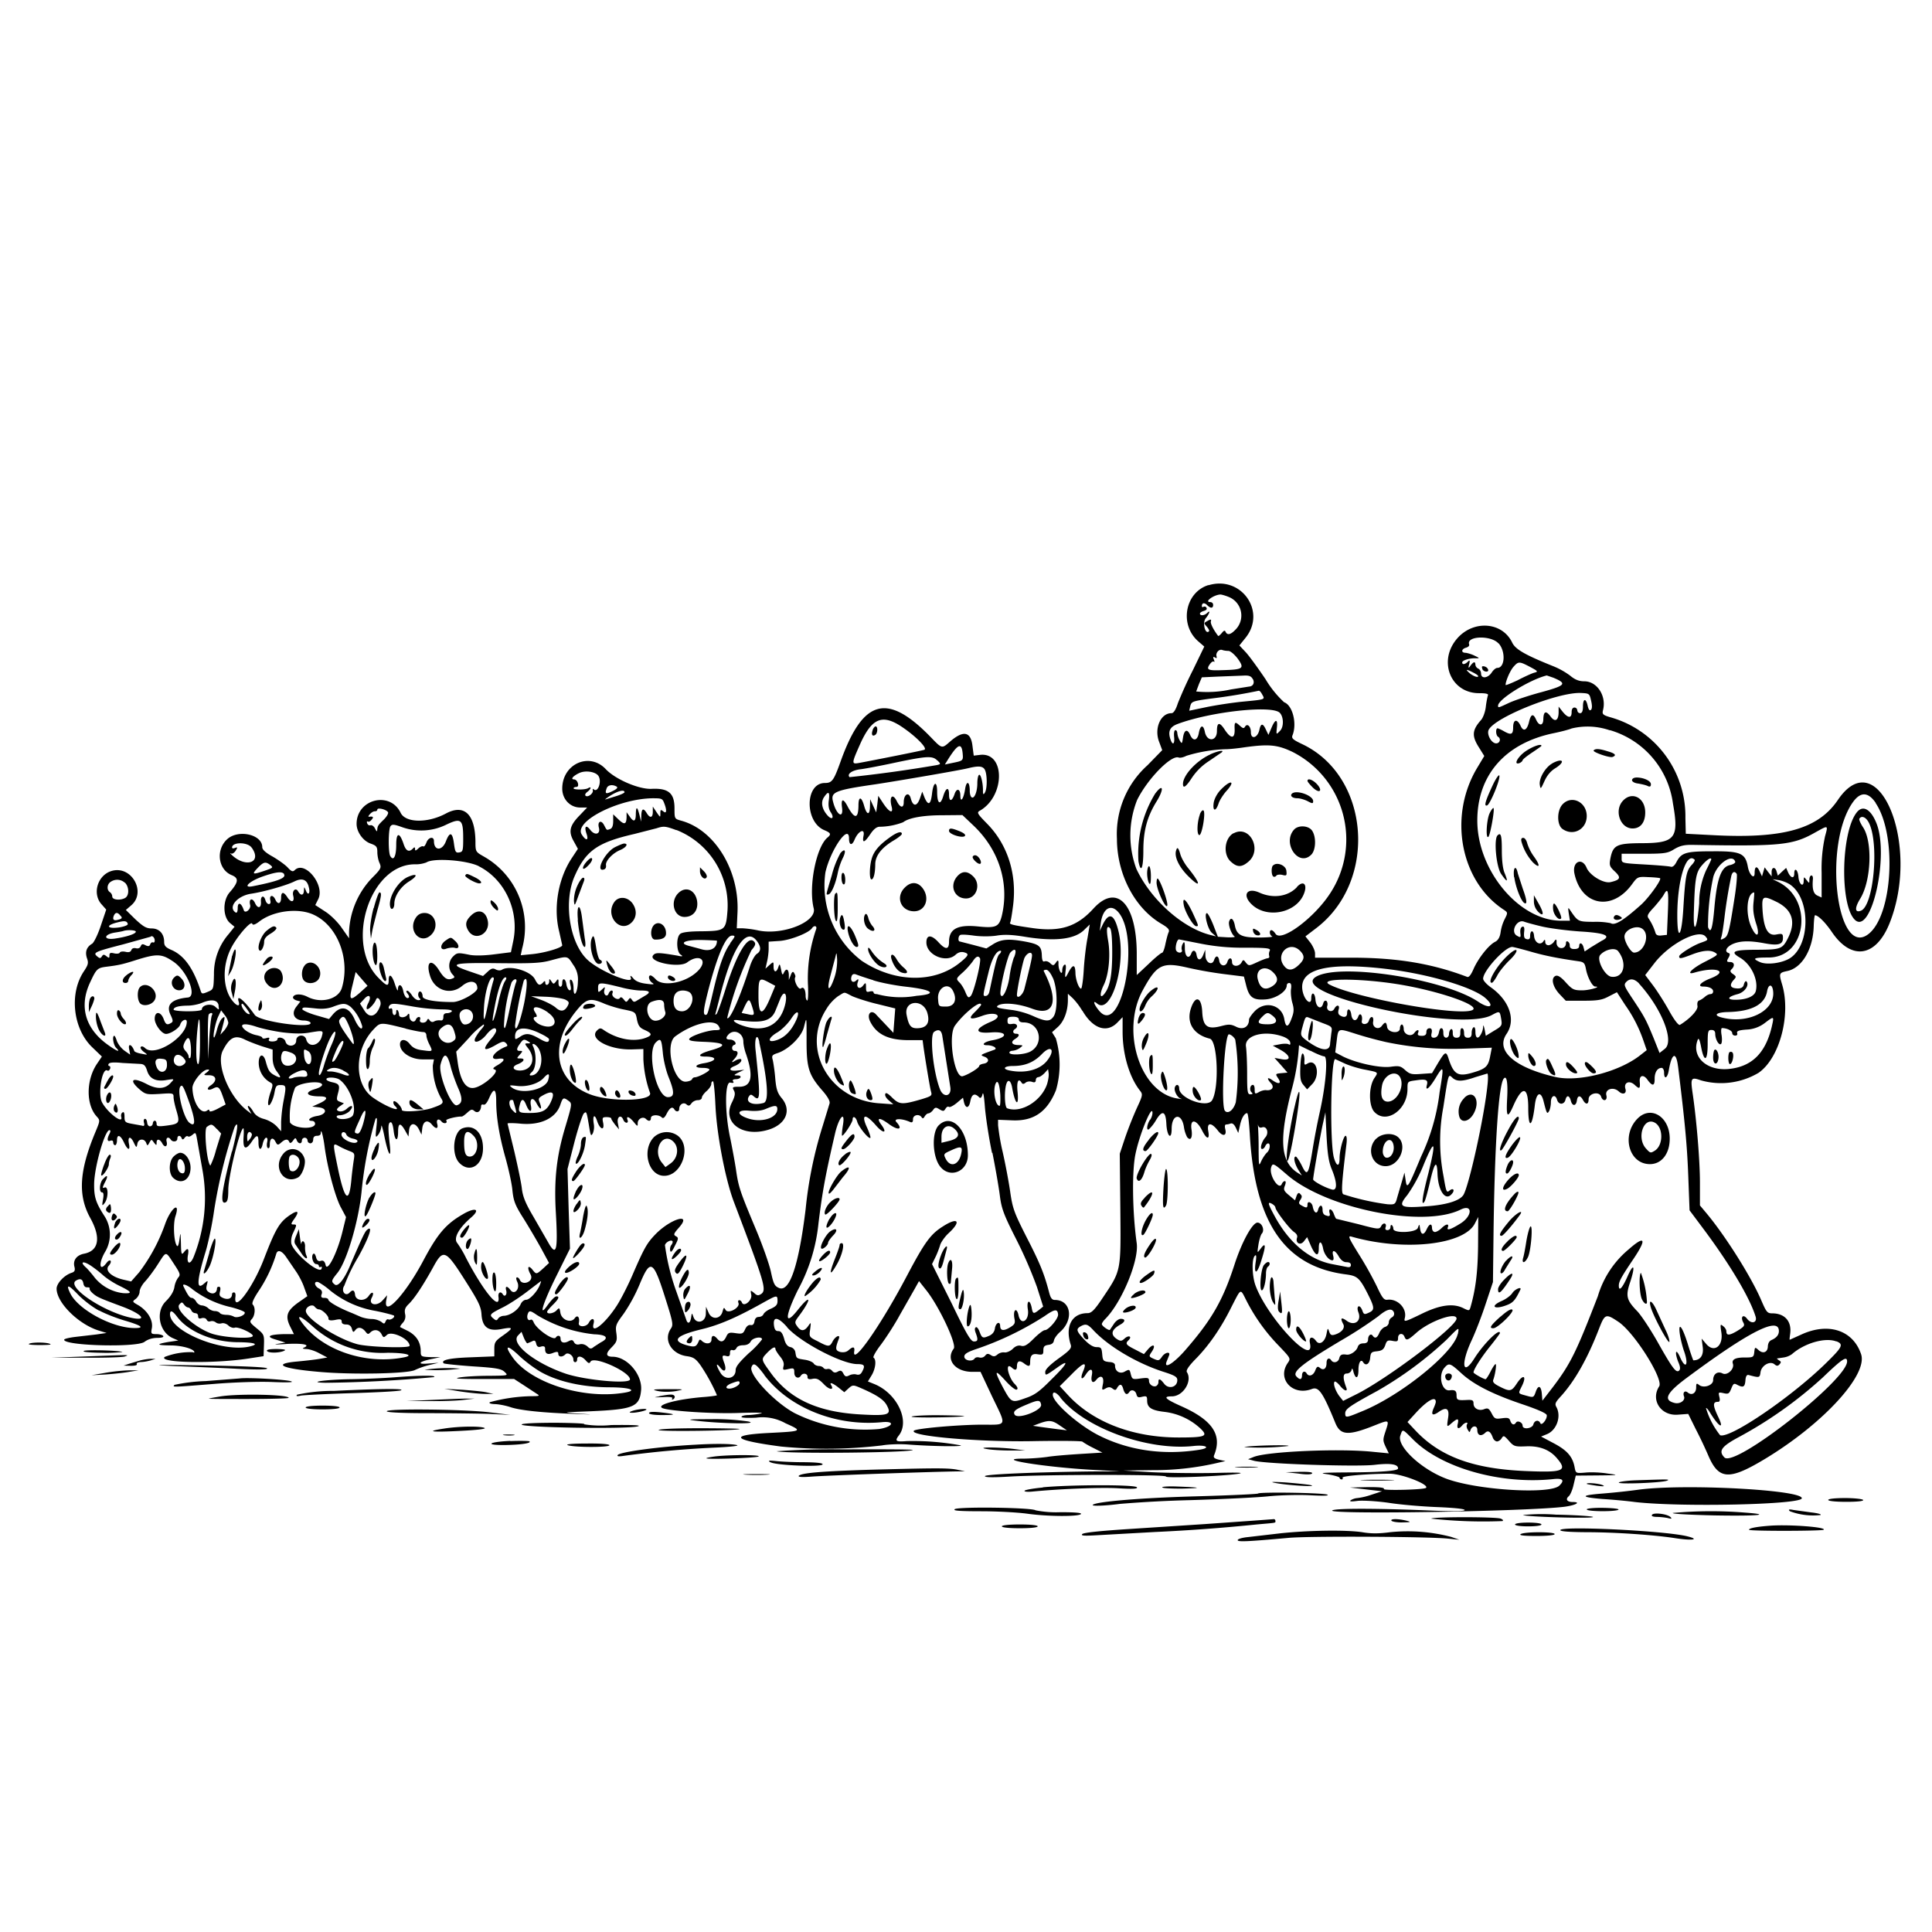 <svg xmlns="http://www.w3.org/2000/svg" id="svg" width="1024" height="1024" version="1.1">
  <path fill-rule="evenodd" d="M640.5 310.1c-12.5 3.9-15.6 21.2-5.2 30l3 2.6-6 12.4a220 220 0 0 0-8 17.6q-1.7 5.3-3.4 5.3c-5.8 0-9.3 8.2-6.5 15.3l1.6 4.3-7.8 8a49 49 0 0 0-16.2 39c0 18.7 9.4 36.7 23.5 45 3.4 2 4.4 3 4 4.3-.5.9-1.2 3.7-1.8 6.4-.5 2.6-1.3 4.7-1.8 4.7s-3.7 2.6-7.1 5.9l-6.3 5.9V505c-.2-26.1-10.6-36.9-22.9-23.5-8.8 9.7-17.7 12.5-32.3 10.4-10.5-1.5-12.5-2-11.9-2.9.3-.4 1-4.6 1.6-9.4 2-16.5-3-32-13.8-43-5.4-5.5-5.6-6-3.7-7 13.3-7.8 13.3-31 0-29.5l-3.4.4-.7-5.4Q514 384 503.6 393c-4.4 3.9-4.3 3.9-10.1-2.1-23.2-24-36.1-20.5-48 12.8-3.6 10-4.5 11.3-8.3 11.3-10.6 0-10.8 20.6-.3 25 3.4 1.4 3.8 2.2 1.7 3.9-6 5-10.2 26.1-7.3 37.6 1.7 7.1-16.3 14.3-29.2 11.7a57 57 0 0 0-8.7-1.2h-2.9l.4-8.7c.9-22.3-12.2-43.5-29.8-48.3-3.6-1-3.6-1-3.6-6.6 0-8-3.2-10.7-12-10.3-6.7.4-19.3-5-24.4-10.4-8.7-9.3-23.1-2.8-23.1 10.3 0 5.6 4.2 10 9.5 10h3.7l-4 4.2c-5.3 5.4-6 8.6-3.1 13.7l2.2 4-3.1 4.7c-7.4 11-10 26.6-6.8 39.2l1.6 7.2c0 1.3-9 4-15.8 4.7l-6.2.6.7-3.4a43 43 0 0 0-20.4-49c-4.2-2.4-4.3-2.5-4.3-7.9-.2-14.6-6-20-15.7-14.8s-21.5 5-24-.5c-5.7-11.6-23.3-7.1-23.3 6 0 4.2 3.4 9 7.4 10.4 3.1 1.1 3.6 1.7 3.6 4.6 0 1.7.5 4.4 1.2 5.8 1 2.4.8 3-4 7.8a44 44 0 0 0-12.2 28.6v3.4l-3.8-5.4c-2-3-6-7-8.9-8.8l-5.2-3.4 1.5-3c3.9-7.4-7-20.9-12.4-15.5-1 1-1.8.7-3.7-1.4-1.3-1.4-4.9-4-8-5.8q-5.5-3-5.5-5c0-6.8-12.9-9.6-18.7-4.1-6 5.6-4.7 15.9 2.4 18.9 4 1.6 3.8 3.7-1 9.2-3.8 4.4-3.6 13.1.3 16.3l2.3 1.9-3.2 4a32 32 0 0 0-7.7 21.3c-.2 7.8-.2 7.9-3.3 9.2-2.8 1.2-3.2 1.1-3.7-.4-3.8-11.8-8.6-18.7-15.3-21.7-3.3-1.4-4.1-2.3-4.1-4.4 0-4.3-2.6-7.1-6.6-7.1-2.9 0-4.5-1-8.7-4.9l-5-4.9 2.9-2.5c8-6.9.3-20.9-10-18.3-7.9 2-11 12.3-5.6 18l2.3 2.6-2.9 8.6c-1.6 4.8-3.7 9-4.6 9.5q-4.4 2.6-2.7 7.7c.9 2.5.6 3.5-1.5 6.7-8 11.7-6 30.3 4 40.2L54 560l-2.5 3.7c-5.9 8.6-6 21.7-.3 28 1.9 2.1 1.9 2.2-.5 8-8.7 20.7-9.5 33.6-3 45.6 6 10.7 4.7 17.7-3.2 19.2-4 .8-6 3.6-5 7.1.4 1.8 0 2.5-1.5 3-3.9 1.2-8 5.6-8 8.4 0 7.5 11.8 19.1 22.6 22.3l3.9 1.2-5.5.8-11.2 1.3c-3.2.4-5.8 1-5.8 1.5 0 3.2 38.6 4.2 42.6 1.1q2.7-2 6.6-2.1 3.8 0 3.3-1c-.3-.5-2-1-3.6-1-2.8 0-3-.2-2.4-3.2.7-4.2-2.2-9-7-12-3.5-2-3.5-2-1.5-3.5 1-.8 2-2.5 2-3.8s1.3-3.7 2.9-5.4c1.5-1.6 4.6-5.7 6.7-9 4.7-7.3 4-7.3 8.6-.3 3.3 5 3.6 5.8 2.2 7.3a12 12 0 0 0-2 5.2q-.7 3.5-4.5 7.3c-5.6 5.5-3.6 16.2 3.6 19.5l3 1.3-4.8.7q-10.8 1.8.7 1.9c6 0 12.6 1.9 12.6 3.6q0 .4-.7 0a37 37 0 0 0-15 2.5c-3.8 3.2 27 3.7 45.3.7l7.1-1.1.2-5.8c.2-5.6 0-5.8-3.9-9-3.6-3-3.9-3.4-2.5-4.9 1.7-1.9 2-6.1.5-7.6q-1.1-1 3.4-7.7a74 74 0 0 0 9.1-19.5c.8-2.1 3-1.3 5.2 2l5.2 7.6c1.6 2.3 3.6 6.2 4.4 8.7l1.6 4.4-5 3.5c-5.9 4.3-6.8 7.1-4.1 12.6l2 4h-5.2c-8.3.2-10 1.4-4.1 3l4.8 1.5-4.4.7c-2.4.3 0 .4 5.3 0 9-.4 12.6.5 8.6 2.1q-.9.5 1.5.6c1.5 0 4.7 1 7 2.3l4.2 2.2-4 .7c-2.2.4-7.5 1-11.7 1.4-14 1.2-8.6 3.8 11.2 5.5 17.4 1.6 47.5 1 51-1a42 42 0 0 1 7.5-2.6l5-1.2-5.5.4c-6.4.6-5-1.1 2.3-2.5l4.2-.9h-5.2c-5.2-.2-5.3-.3-5.3-3.2q-.1-7.1-6.7-10.6l-4.2-2.1q-.2-.5 1.4-2.3a5 5 0 0 0 1.2-4.7c-.4-2.2 0-3.4 2-5.3q4.7-4.7 12.8-19.3c5.4-10 6.6-9.6 17 6.8 7 11 8.4 13.8 8.7 17.9.4 7 3.6 9.3 10.7 7.9 6.3-1.2 6.4-.6.6 3.5-4 2.8-4.5 3.6-4.5 7v4l-12.6.5q-16.9.6-14.2 3.2c.3.3 7.2 1 15.4 1.6 12.7.8 15.2 1.3 16.9 3 2 1.9 1.9 1.9-8.5 2-5.8 0-12.7.4-15.5.9-3.5.6 0 .8 12 .8h17l5.1 3.3 7 4.6c1.6 1 1.3 1.2-2.6 1.2a89 89 0 0 0-22.4 3.2q-.8.8 2.4 1c2 0 5.8.7 8.5 1.6 5.3 1.8 17.5 3 34.5 3.6 10 .4 10 .4 1.5-.2-8.9-.6-8.8-.6 6.5-1.2 22.7-1 26-2.3 26.8-11.2.7-8.2-7.3-17.6-15-17.7q-5.6 0-.7-4.9c2.8-2.9 3.1-3.6 2.6-7.5-.6-4-.3-4.8 3.8-10.3a88 88 0 0 0 8.4-15.4c5.9-14.2 7.3-13.4 14 7.9 3.9 12.3 4 13.4 2.6 15.4-4 5.9.4 13.4 8.5 14.5 3.5.5 4.7 1.3 7.2 4.7a98 98 0 0 1 8.8 16c0 .2-3.5.7-7.7 1-14.2 1.2-25.1 4.3-21 5.9 4 1.5 26.8 3 40.2 2.5 8.3-.3 13.6-.2 12 .2a39 39 0 0 1-6.7.9c-2.1 0-3.8.5-3.8 1s3.5.6 7.8.4a25 25 0 0 1 15.6 3c9.2 4.1 9 4.2-8.9 5.1-21.7 1.1-19.3 3.8 6.5 7.2a249 249 0 0 0 53.5-.6c3.3-.6 9.4-.8 13.5-.5 13 1 29.2 1.2 28.3.5a140 140 0 0 0-28.6-2.3c-6 .5-6.6 0-4.2-3.1 5.8-7.7-1-22-12.8-27l-3.7-1.5 2-3.3c2.1-3.5 2.6-8.3 1-9.3-.5-.3 1.2-3.4 3.9-6.9 2.6-3.5 7.2-10.5 10-15.7l7.8-13.7 2.4-4.3 3.8 4.8c6.8 8.5 16.3 28.7 14.6 31-4.4 5.8.7 12.3 9.8 12.3h4.4l6.1 13c7.9 16.4 8.4 15-6 15-12.4.1-34.2 2-35.4 3.2-2.8 2.9 35.6 6.2 64.8 5.5 13-.2 24-.1 24.5.3s3 2 5.7 3.3l4.9 2.5-11.4.7c-6.3.4-14.3 1-17.9 1.6-3.6.5-9.2.9-12.5.9-17 0 11.4 4.6 37.5 6l13.5.7-15.5.1c-30 .4-56 1.5-56 2.5q.1 1 13.3.2c18.5-1.1 82.7-1.2 82.7 0 0 1 30.8-.2 38.5-1.5q5-.9-13-.4c-9.9.2-24.7 0-33-.4l-15-.9 15.5-.2a148 148 0 0 0 35-4l3.5-.8-3.3-.7c-2.6-.6-3.2-1.2-2.7-2.4 4.4-10.7-.8-18.5-17-25.8-9-4-10.4-5.4-5.4-5.4 6 0 11-8.1 8-12.8q-1-1.4 5.1-7.5 10.6-11 18.7-27.5c5-9.7 4.4-9.5 7.7-3a98 98 0 0 0 17.2 24c6.2 6.5 6.4 6.7 4.8 9-6 8.5 2.5 17.8 12.7 13.9 3.6-1.4 5.8 1.7 12.5 18.1 2.7 6.5 6.8 6.8 21 1.1 7.6-3 7.6-3 5.6 3.1-1.5 4.5-1.5 5 0 8.3l1.7 3.5-8.3-.8c-17.8-1.9-56-.2-63.3 2.7l-3 1.2 3 .8c5.7 1.7 54.4 3.3 64 2.2q12.6-1.5 12.5 1.9c0 1.3-9 2-26 2.1-14.8.1-16.5.3-11.2 1 3.4.6 6.2 1.4 6.2 1.8q.1.8 1 .9t.6-.9c-.6-.9 13.5-2.1 25-2.1 6.4 0 21.2 5.8 19.2 7.5-1.1 1-22.9 1.5-22.3.6q.7-1.1-8.7-1l-9.3.2 8.5 1 8.5 1-5.5 1.8a36 36 0 0 1-7.5 1.8 8 8 0 0 0-3.5 1.1q-1.6 1.1 3.5.4c2.8-.3 10 .1 16.4 1 6.2 1 18 2 26.2 2.3 9.4.4 14.6 1 14.2 1.6q-.7 1-20.7.1c-27.4-1.1-48.3-1.1-49.5.1-2.2 2.2 103.5.5 123.2-2 5.9-.8 8.9-2.5 4.3-2.5-3 0-4-1.4-2.2-3 .8-.6 2-3.3 2.6-6l1.2-5 11.6-.1c11.4-.1 11.5-.2 5.2-1-3.6-.6-8.8-.8-11.7-.5-5 .4-5.1.4-5.7-2.7-1-5.7-4-9.1-11-12.8l-6.8-3.6 3.2-1.3c5-2.1 7.6-9.2 5-14.2-1-1.7-.7-2.5 1.7-5.2q11.5-12.3 20.8-36.4c3.1-8 3.6-8.2 10.3-3.7 8.5 5.7 24 30.4 21.6 34.2-4.7 7.3 1 15.8 10 15l5.4-.4 4 8.1a234 234 0 0 1 7 14.8c5.4 12 11 12.2 29.6 1 31-18.7 54.8-44.7 51-55.6-4.3-12.7-17.4-17-31.8-10.3l-6 2.7c-.2 0 0-1.3.2-3 1-6.7-2.8-11-9.5-11-2.6 0-3.1-.7-5.7-6.7-5.2-12.3-19-34.2-29-46.2l-3.6-4.3v-12.3c0-11.3-1.8-33.5-4-48-1-7.3-.6-7.8 4.5-6a39 39 0 0 0 30.6-4c11.2-7.8 17.3-30.9 12.4-47-1.7-5.7-1.5-6 2.6-6.9 7.9-1.5 13.8-11.4 14.2-23.6.1-3.3.4-6 .7-6 1.6 0 5.5 3.8 9 9 10.3 15.1 23.2 13.2 30.4-4.5 17-42-6-97-27.3-65.6-10.5 15.5-29.2 20.7-67.1 18.6l-13.5-.7-.2-8.3a54.5 54.5 0 0 0-40-53.5c-3.7-1.1-4.2-1.6-3.7-3.6 2-7.6-3.1-15.4-9.9-15.4-2.7 0-4.9-.8-7.5-3a41 41 0 0 0-8.7-4.9c-15-6-20.3-9-22-12.6-5.2-10.9-20.2-12.1-28.9-2.5-10.8 12-3.8 29.5 11.6 29.3q5.2 0 4.4 1.2c-.2.7-.8 3.4-1.1 6.1s-1.5 5.8-2.5 6.9c-4.8 5.4-5 8.5-1.1 14.6l2.8 4.5-3.6 6c-15.6 25.7-9.2 60.2 13.8 75.4 2.3 1.5 2.3 1.7.8 4.7a23 23 0 0 0-2.3 7q-.5 4.2-3 5.4c-3.5 1.8-9 8.9-11.4 14.4q-2 4.6-3.3 4.2c-18.4-7-37-10.2-61-10.2H697v-2.3c0-1.3-1.1-3.8-2.5-5.7l-2.6-3.3 5.9-4.5c32.5-25 28.3-80.2-7.4-97.3-5.3-2.5-6-3.2-5.3-4.9 2.4-6.2 0-15.8-4.5-17.4a55 55 0 0 1-9.9-12.3c-4.2-6.2-9-12.8-10.7-14.5l-3.1-3.3 3.3-4.1c11.2-14-2.4-33.1-19.7-27.8m11 6.3a10.6 10.6 0 0 1 4 16.5q-4.4 5-5.9 1.9-.5-1.4-2 .6c-.9 1-1.7 1.8-2 1.5-2.5-3.3-4.2-6.7-3.8-7.7.3-1.1 0-1.2-1.8-.2-2 1.1-2 1.2-.4 3q1.6 1.9 1.2 2.5c-2 2-3.6-4.5-1.8-6.8 2.2-2.7 2.7-4.8.8-2.9-1.4 1.4-3.8 1.6-3.8.3 0-.5 1-1.1 2.1-1.4q1.9-.6 1.4-1.6t-1.6-.6q-.8.5-.9-.3c0-1.8 1.3-2 2.7-.7 1.9 2 3.3 1.9 3.3 0q-.1-1.4-1.6-1.5c-3.3 0 1.8-3.8 5.4-4 .7 0 2.8.6 4.7 1.4M794.3 341c3.8 4.2 3.4 13-.7 13-.8 0-2.1 1.1-3 2.5-2 3-5.6 3.4-5.6.5 0-1.1-.7-2.3-1.5-2.6q-1.3-.7-1.5-2-.1-2.9-2.6.4-1.6 2.4-.7-.8.8-3-.8-1.2c-1.5 1.4-2.9 1.6-2.9.3 0-1.1 3.8-2.3 7-2.2 2.4 0 2.4 0-.5-1.4-1.6-.8-3.8-1.4-4.7-1.5-2.5 0-2.3-2 .2-2.7q1.9-.6 1.7-1.7c-1.7-4.6 11.5-5 15.5-.6m-143.1 4c1 0 3.2 1.8 5 4.2 3.6 5.1 2.9 5.7-8.2 6-7.7.3-8.7-.2-6.7-3.1q1.4-1.9 2.2-1.4.6.5 0-1.1-.9-2 .6-1.1 1.2.8.8-.6c-.6-1.8 1.3-4 3-3.4.8.3 2.2.5 3.3.5m159.9 8.5c4.3 2.3 4.4 2.5 2 3.1-1.3.4-5.3 2.2-8.7 4-3.5 1.6-6.3 2.8-6.3 2.4 0-2 2.5-7.8 4.3-9.7 2.5-2.8 3-2.8 8.7.2m-25.4 1c.7 1.8 3.8 2 3.1.3q-.5-1.2-2-1.6-1.8-.4-1 1.2m-4.4 2.3q2.8 1.5 2 2c-.7.3-2.5-.5-4-1.6q-4.5-3.8 2-.4M664.1 360c1 2 0 3.8-2.1 3.9l-9.5 1.5a59 59 0 0 1-18.5 1.1l1.5-4 1.5-3.5 8.7-.4 13-.5c3.4-.2 4.4.2 5.4 2m159.2-.9c7.4 3.1 6.6 4.1-6.1 7.6-6.5 1.7-14.2 4.3-17.1 5.6-6 2.8-6.1 2.9-6.1 1.6 0-3.4 16.8-13.8 25.8-16zM669 368.1c1.5 2.7 2 2.6-10.5 3.8-6 .6-14.9 2-19.6 3l-8.6 1.8.6-2.6c.7-2.4 1.2-2.6 13.8-4.2a299 299 0 0 0 22.5-3.8q.8.1 1.8 2m174.3 3.2q.9 3.8 0 4.9-1.1 1-1.8-2.1c-.9-4.2-2.5-4-2.5.4q0 3.5-1.5 3.5-1.3-.1-1.5-1.5t-1.5-1.5q-1.5.1-1.5 2.5c0 3.3-1.9 3.2-4.7-.2l-2.2-2.8v3.2c-.1 4.3-2 5.2-4.3 2q-3.6-4.8-3.8 1.4c0 3.6-2.2 3.9-3.8.4q-2.3-5.3-3.8 1.2c-1.1 4.5-3 5.3-4.5 1.9-1.8-3.8-3.9-3.3-3.9.9 0 3.8-1 4.3-5 2-1.4-.8-2.8-1.4-3.2-1.5-1.2 0-1 3.8.2 4.5 1.7 1 1 3.5-1 3.5-2.6 0-5.2-5-3.9-7.3 3.8-6.8 37-20 48.9-19.4 4.3.2 4.5.3 5.3 4m-165.1 6.4c2.2 2 2.4 7.6.2 9.7-2 2.1-2 2.1-1.6-1.9.5-4.6-.9-4.5-2.9.3l-1.6 3.7-1.3-2.7q-2.4-5.4-3.5.1c-1 4.3-4.5 5.2-4.5 1.2 0-3-1.8-4.8-3-3.1-.7 1.2-1.1 1.2-2.8-.3-2.6-2.4-3-2.2-2.8 2 .1 5-2 5-5.3 0q-4.1-6.3-4.1.8c0 5.5-5.3 5.9-6.4.4-.8-4-2.4-3.7-3.2.6-.7 4.1-3 4.6-4.6 1-1.5-3.4-3.2-2.7-3.8 1.6-.5 3.3-.6 3.3-1.8 1.2a10 10 0 0 1-1.2-3.7q-.1-1.5-1-1.6c-.6 0-.9 1.5-.7 3.5.4 3.6-.6 4.7-1.7 2-1.8-4.7-.7-7.2 3.6-8.8 17.5-6.5 49.5-10 54-6m-200.7 7.2c7.6 5 14.4 11.8 12.4 12.5-1.3.5-27.1 5.6-34.7 7-4 .7-3.9.3 1-10.7 6-13 11.4-15.2 21.3-8.8m-15 2.2c-.8 2.3-.1 3.4 1.4 2.4 1.3-.8 1.5-4.5.2-4.5-.5 0-1.3 1-1.6 2m390.8 0a47 47 0 0 1 33.4 38.9c3.3 18.4 1.2 21-16.8 21-13.1.1-15 1-16.4 8.3-.6 3.4-.4 4.1 2.4 6.7 3.4 3.2 3 4.4-2.1 5.6-3.7 1-11-3.4-12.8-7.4-2.4-6-7.9-3.4-6.5 3 3.7 17 19.9 20 30.4 5.7 3-4.1 3.1-4.2 8.8-3.9 3.2.1 6 .4 6.2.6.8.9-6.2 10.6-10.3 14.2-9.2 8.2-13.7 11-15.9 9.6a39 39 0 0 0-9-.7c-8.3-.1-8.3 0-12.5-6.2-1.1-1.7-1.2-1.4-.7 1.9l.6 3.7h-4.8c-22.2-.1-44.3-26.7-44.3-53.1 0-24.1 14.8-41 40.5-46.3 3.9-.8 8.1-1.9 9.5-2.5a36 36 0 0 1 20.3 1M510.2 399c.4 4.3.4 4.2-6 5.5l-3.4.7 1.8-2.9c5-7.9 7-8.8 7.6-3.3m174.8-.5a52 52 0 0 1 19.8 75.3c-8.4 12.8-25.6 25.6-28.7 21.2q-1.2-1.8-2.2-2c-1.4 0-1 2.8.4 3.3.6.3-2.4.6-6.8.6-9.4.1-12-1.2-13-6.4-.7-3.6-2.2-4.6-3-2.2-.7 1.7 1.2 6.9 2.8 8 .7.4-1 .6-3.8.5l-5-.3-2.4-6.2c-1.4-3.5-2.9-6.3-3.4-6.3-1.7 0 .4 8.5 2.6 10.4l2.2 1.9-2.8-.7C627 492 610 477 602.3 460.5a51 51 0 0 1 .4-36.5c5.6-11.3 18.1-24 22-22.5.8.3 2.6-.1 4.1-.9a80 80 0 0 1 20.7-3.5c2.2 0 6.7-.5 10-1 13-1.8 17.5-1.4 25.5 2.4m123.7-.4c-4.4 3-6.8 7.7-3.2 6.3q1.3-.7 1.5-1.4c0-.5 2.3-2.3 5-4.1s5-3.4 5-3.6c0-1.3-4.4.2-8.3 2.8m36-.4c-1 .8 8.4 4.1 10 3.5q3.4-1.3-2.6-3c-4.4-1.4-6.5-1.5-7.4-.5m-203.3 2.2c-7.3 3.3-14.4 11-14.4 15.6q0 4 4.7-3.2a31 31 0 0 1 8.9-8.8l6.9-4.7c1.7-1.5-2-.8-6 1M496.8 403c1.9 1.9 1.9 2-.2 2.5a710 710 0 0 1-46.3 6.4c-1.6-1.6 1.3-3.7 6-4.2 3-.4 11.3-2 18.7-3.6 16.3-3.4 19.3-3.6 21.8-1m326 1.5c-3.7 2-7.1 7.8-6.7 11.2.4 2.7.5 2.6 2.5-1.8q2.1-4.6 5.7-6.8c5.6-3.5 4.2-5.7-1.6-2.6M522 408c1.3 2.5 1.3 10.1 0 12.1q-1.1 2-1-1.1c0-4.3-1.2-8.9-2.1-8.3-.5.3-.9 2.3-.9 4.5 0 4.5-1.6 8.3-3 7.4-.6-.4-1-1.8-1-3.3 0-5.3-1.8-5.8-2.5-.9-.8 5.1-2.5 7.4-2.5 3.3 0-3.7-2-4.2-3.1-.7-1.4 4-2.9 4-2.9.1 0-4.3-1.7-3.7-3.1 1-1.6 5.1-3.2 3.8-3.2-2.5 0-6-2-5.3-2.7 1q-1 8.8-3.9 2.3l-1.3-3.3-1.2 3.5c-1.6 4.5-3.7 4.5-4.9 0-1-3.7-3.7-2.1-3.7 2.1 0 3.4-2 3-3.8-.8-2.2-4.2-4-2-2.6 3.2 1 4-1.4 2.9-4.6-2l-2.5-3.8-.5 4.4-.6 4.4-1.6-3.5-1.6-3.5-.1 3.8c-.1 4.9-1.7 4.7-3.1-.3s-3-5.2-3-.2q-.1 10.6-5.5 1c-2.5-5-3.9-4.8-3.2.2.8 6.3-3.1 3.7-4.8-3.3-1.3-5 1-6 22.5-9.1 12.5-1.9 44.6-7.4 49-8.5 5.7-1.4 7.9-1.2 9 .8m-204.8 3.3c1.9 3-.4 9.2-2.6 7q-.6-.5-.4.6c.4 1.7-2.8 4-3.9 2.8q-.5-.8 1-2c1.9-1.4 2.4-3.1.5-2-1.5 1-7.8 1-7.8.1q.1-.6 1.4-.7 1.4 0 .9-2-.6-1.8-2-2c-2.2 0-.4-2 3-3.5 3.3-1.4 8.5-.5 9.9 1.7m474 4.8c-4 8.6-4.8 11.4-3 10.8 1.6-.6 7-13.6 6.5-15.8-.2-.8-1.8 1.4-3.5 5m73.8-2.6c0 .8 1.4 1.6 3.3 1.8 1.7.3 4 .8 5 1.3q1.8.9 1.7-1c0-1.7-3.8-3.5-7.6-3.5q-2.2.1-2.4 1.4m-172 .4c0 .5 1.3 2 2.9 3.6 3.6 3.4 5.4 1.6 2-2-2.2-2.3-4.9-3.2-4.9-1.6m-45.8 4.5c-2 2-3.5 4.8-3.9 7-.7 4.7 1.1 5 2.6.4.6-1.8 2.5-4.7 4.1-6.5 5-5.5 2.4-6.2-2.8-.9m-320.4-1.5q1.3.8-2.3 2.5c-3.5 1.7-4 1.3-2.9-1.7.7-1.7 3.1-2 5.2-.8m285.3 4a61 61 0 0 0-8.7 35.6c1.3 6.7 2.6 3.7 2.6-5.7 0-10.5 2-17.9 7-26 4.2-6.8 3.5-10-1-3.8m-281-1.1c0 .4-2 1.3-4.2 2l-5.8 1.8q-1 .3 2.5-2c4-2.5 7.5-3.4 7.5-1.8m108.3 4.2q-.6 4 1 6.4c2 3 .7 4.3-1.6 1.8-3-3.3-3.8-7-2-9.7q3.5-5.3 2.6 1.5m245.4-3.4c-1.1 1.2.4 2.4 3 2.4 1.3 0 3.7.7 5.3 1.5 2.6 1.4 3 1.4 3 0 0-3-9-6.2-11.3-3.9m309.4 4.9c11.4 16.8 9.1 59.3-3.7 69.4-17 13.4-24.3-47.8-8.2-70q6-8.2 12 .6m-134-1.2c-4.8 5.1-1.5 14.7 5.1 14.7 4.2 0 6.7-3.2 6.7-8.5 0-7.8-7-11.4-11.8-6.2M352 425.6c1.6 4 1.3 6-.5 4.4-1.3-1-1.5-.9-1.5 1.1 0 2.3 0 2.3-2-.6l-2-3v2.8c0 3.2-1.5 3.5-3.2.7q-2.7-4.4-2.9 1.3l-.1 3.2-.8-3.3q-1.8-7.1-2-.9 0 6.3-3.3 1.4l-1.6-2.2v2.6c-.1 3.9-1.2 4.2-4.3 1.2l-2.8-2.7v3.6q0 3.6-1.6 4.2c-2 .7-1.7.8-3.3-2.2-1.5-2.8-3.5-1.8-2.7 1.4 1 3.6-2.1 4.4-4.5 1.3-2.3-3-3.4-1.9-2 2.1 1.2 3.6-.3 3.8-2.5.4-4.6-6.8 19-19 37.4-19.3 4.8 0 5.3.1 6.2 2.5m476.2.7c-3.1 3.3-3.1 11 0 13.1 5.7 4 12.8.1 12.8-6.9 0-7.4-8-11.3-12.8-6.2m-622.5 4.3c.2.7-.9 2.5-2.5 4-3 2.9-3.1 3.2-3.3 5.6q-.1 1-1.1-1c-.6-1.3-1.7-2-2.4-1.8q-1.2.3-1.8-1-.4-1.3.3-1 .9.5 2.1-1 1.8-2-1.4-1.5-.8 0 .4-1.3c.7-.9 1.9-1.6 2.6-1.6q1.3 0 1.4-.9c0-1.3 5.1 0 5.7 1.5m583.9.3c-1.7 3.2-2.3 14.2-.7 12.6 1-1.1 3.4-14.5 2.7-15.2-.2-.3-1.2.9-2 2.6m194.5-.3c-8.3 10.5-9 48.8-1.1 56.8 8.8 8.9 18.5-34.2 11.5-51.2-3-7.4-7.2-9.7-10.4-5.6m-348.1 1c-1.5 3.9-1.8 10.6-.4 11s3.5-11.7 2.3-13q-.8-.6-2 2m-119.8 6.1c13.6 13 19 30.8 14.8 48-1.5 5.6-3.1 6.3-12.9 5.3-10.6-1-15 1.4-15 8.2q0 6.3-5.5.3c-3.8-4.2-6.5-4.2-6.5 0 0 6.7 10.5 11.2 15.5 6.5q2-1.8 4.3-1.3c3 .8 2.8 1.6-2 5.5-13.5 11-34.6 10.7-52-.9a50 50 0 0 1-19.3-47c2.8-12.1 12.5-26 12.5-17.9 0 3.7 1.6 4 3 .5 2-4.6 5.5-6.1 4.7-2q-1.2 6.3 3.6-.8 2.6-3.9 4.9-3.9a36 36 0 0 0 12.5-2.4c2.9-2.3 10.5-3.7 20.6-3.7l10.8-.1zm474.4-1.7c5.6 10.8 2.6 44.1-4.2 46.7-3.2 1.2-3.4-1.4-.4-6.3 5.9-9.5 6.7-30.3 1.5-38-1.3-2-2.2-4-1.9-4.5 1.2-1.8 3.5-.8 5 2.1m-745 8.3c0 6.6-.2 7.2-2.1 7.5s-2.2-.3-2.8-4.7q-1.2-9.2-4.3-1.1c-2 5.1-6.3 5-6.3-.2 0-2.7-3-2.1-4 .8q-1 2.4-1.7 2c-.3-.3-1.5.1-2.5 1q-2 2-1.8.4 0-1.6-1.2-.2-3 3-4.8-2.2c-2.2-6.7-4-6.6-4 .2 0 6-1.4 8.8-3.1 6-1.2-1.8-1.1-14 0-15.8.9-1.2 1.7-1.2 6.2.4a30 30 0 0 0 23.2-1.2c8.1-3.9 9.2-3 9.2 7m113-4.3a43 43 0 0 1 27.1 42.5c-.8 10.7-1.2 11-13.6 11.2-6.4 0-10.5.5-11.5 1.4-2.2 1.8-2 9.6.3 11q2.2 1.4-1.8.5c-9.9-1.7-11.6-1.7-12.8-.2-3 3.5 13.6 7 18 3.8 6.5-4.9 11.3-1.2 5.8 4.4-6.2 6.4-18.6 8.8-22.5 4.5-1-1.1-2.2-2-2.7-2-1.5 0-.8 2.9 1 4 1.3.8.5.9-3.3.4q-5-.6-6.8-2.8-2.2-2.6-1.3-.2c1.2 3.6-15.9-3.4-22.6-9.3-9.6-8.4-13.3-30.1-7.5-44.1 6-14 12-18.4 32-23l11.7-3c3.7-1.2 4.6-1.2 10.5 1m327.3-.2c-6.3 7.2 2.5 19.9 9.2 13.2 2.5-2.5 2.7-9.5.4-12.8-1.9-2.7-7.4-3-9.6-.4m281.4 4a79 79 0 0 0-1.7 18.8v13.1l-2.2-1c-2.2-1-2.9-3.6-2.4-9q0-1.6-.8-1.7-1 .2-1.1 2.2c0 2.1 0 2.1-1.5.2-1.4-1.8-1.4-1.8-1.5.4 0 3.8-2.5 2-2.8-2.1-.3-3.8-2.2-5.2-2.2-1.7 0 2.8-1.8 2.5-3.2-.5l-1.1-2.5-2.2 2-2.2 2.1-.6-2c-.7-2.8-2.7-2.7-2.7.1v2.3l-1.9-2.4-1.8-2.4-.7 2.4-.7 2.4-1.3-2.8c-1.4-3-2.6-2.6-2.6 1 0 3.7-2.8 1.1-3.6-3.3-1.3-7.2-3.9-8.3-18.7-8.2-14.4 0-16.6.7-19.3 6q-1.4 2.5-2.8 2.2c-.8-.3-7-.8-13.7-1.2-12.4-.7-12.4-.7-12.4-3.2v-2.5h12c11 0 12.5-.3 16-2.5 3.1-1.8 5.3-2.3 10-2.2 46.5.8 52.7.2 64.8-6.7 6.9-3.8 6.7-4 4.9 2.6M503 440.4c0 1.8 7.1 4 8.4 2.7q.8-1-2.7-2.5c-4.5-1.8-5.7-1.9-5.7-.2m150.8 1.2c-4.9 2.7-5.7 11.5-1.3 15.2 3.3 3 5.7 2.9 9.2-.1 7.5-6.4.6-19.7-7.9-15M471.4 444c-5.6 4-8.3 7.3-9.4 11.2-1.2 4.2-1.3 10.9-.1 10.9s2-3.6 2-8.2q.2-6.7 9.7-12.4c2.4-1.4 4.4-3 4.4-3.5 0-1.7-2.7-.9-6.6 2m322.3-1.2c-2 2-.7 16.7 2 20.5q4.8 6.9 1.8-.5c-1-2.3-1.5-6.8-1.5-12.2 0-7.8-.5-9.6-2.3-7.8m12.8 3.6a27 27 0 0 0 6 10.7c3.7 3.5 4 1.7.6-3a25 25 0 0 1-3.6-7c-.4-1.7-1.3-3-2.1-3q-1.6-.1-.9 2.3m-673 3c5.6 8-3.6 10.8-11 3.4q-1-1 0-.4c.6.3 1.7-.4 2.4-1.5 1.1-1.8 1-2-.3-1.5q-1.5.6-1.6-.2c0-3 8.3-3 10.4.1m192.4-.2c-5.5 3-10.5 13.4-5.6 11.7q1.2-.5 1-2.2c-.4-2.2 3.4-6.4 7.6-8.1 3.2-1.4 4.4-3.4 2-3.4-.7 0-3 1-5 2m297.7 1.3c-1.4 3.3 1.2 9 6.5 14.2 6.8 6.7 6.5 3.8-.5-4.8-1.6-2-3.5-5.3-4-7.4q-1.3-4.4-2-2m-177.9 1.5a49 49 0 0 0-4.7 11.9c-3.4 11.5-3.1 10.3-2 10.3 1.5 0 3.7-4.8 5-10.8a35 35 0 0 1 2.7-8.3c2-3.9 1.4-5.7-1-3m70 2c-.7 1 3.2 4.7 4.1 3.7.8-.8-.8-3.8-2.4-4.3q-1-.3-1.7.5m-204.4 2.5c-3.2 3.4-2.8 5.8.4 2.5 1.5-1.4 2.5-3.1 2.2-3.8q-.4-1-2.6 1.3m587-.7c.3.3-.5 1.7-1.8 3-2.6 3-3.2 6-4.2 22.8-.9 15.2-3.2 17.8-3.2 3.7 0-18.8 4.8-34 9.2-29.5m8.8-.2c0 .2-1.2 2.8-2.7 5.7a42 42 0 0 0-3.7 17.6c-1.2 14.2-3.3 17.2-2.8 4 .5-17.2 1.1-20.6 4.4-24.3 2.6-3 4.8-4.3 4.8-3m12.7 1.2c.2.6-1 1.4-2.7 1.8-4.7.9-6.9 6.9-8.3 22.2-1 11.7-2 14.5-3.4 10.7a122 122 0 0 1 2.8-26.7c2-7 10.1-12.5 11.6-8m-666 2.4c14 7 21.7 23.9 18.3 39.8l-1.2 5.8-8.7 1.1c-5.3.7-10.4.8-13.1.3-6.4-1.3-6.8-1.2-9 1a7 7 0 0 0-.4 9.1c1.6 1.7 1.6 1.9 0 2.5-2.5 1-4.3-.2-7-4.6-4-6.3-7-4.4-4.7 3 2.3 7.8 10.9 10.6 17 5.5 4-3.4 8.1-2.8 8.1 1.2 0 2.3-9 7.3-13 7.3-9.6 0-16-1.2-16-3 0-1-.4-2.1-.9-2.4-1.4-.9-2 2-.8 3.3q1.3 1.1-.6 1.1c-.9 0-2.4-1.1-3.3-2.5s-2-2.5-2.6-2.5q-.9.2.2 1.5 1.1 1.5.7 2.1c-1 1-2.4-.5-3-3.6-.7-3.5-2.7-4-2.8-.7q0 1.8-1.5-2.5c-1.6-5.2-3.4-6.4-3.4-2.3 0 3.4-1 3.2-5.3-1.2-18.1-18-4.8-60.2 19.1-60.3a16 16 0 0 0 6.2-1c3.8-2.5 21.4-1.2 27.8 2m-110.5-.6c1.6 1.3 1.4 1.5-3 3-6.5 2.2-7 2-3.8-1.4 3.2-3.3 4.2-3.6 6.8-1.6m531.4.2c-1 1-.9 5.2.2 5.9q.9.4 1.6-.5c.3-.5 1.8-.7 3.1-.4 2.3.6 2.5.4 2.2-2.2-.3-2.9-5.1-4.8-7-2.8m-66.8 4.1c0 2.1.5 4.5 1 5.3q1 1.7 1-3.7c0-3-.5-5.3-1-5.3s-1 1.7-1 3.8m-237-1.1c0 2.6 2.5 5 3.5 3.2.4-.6-.2-2-1.4-3.2l-2.1-2.1zm431.6 3.1c.7 5.3 3.6 12.7 5.3 13.7q2.5 1.5-.8-7.6l-2.6-8c-1-5-2.7-3.2-2 2m-652-1.7c1.3 2-2.8 3.7-16.4 6.4-5.9 1.2-2.1-2.6 5-5.1 7.2-2.5 10.5-2.9 11.5-1.3m295.4 1.8c0 1.6.4 3.3 1 3.6q1 .4 1-2.4c0-1.6-.4-3.3-1-3.6q-1-.4-1 2.4m61-.2c-3.8 4.9-1 11.3 5 11.3 5.7 0 8.1-7.7 3.7-11.8q-4.7-4.5-8.7.5m413.5-1.7c.3.5-.1 5.8-1 11.7-3 19.2-3.5 21.2-5.7 22.4-1.8 1-2 .9-1.5-.5.4-.9 1.1-5.6 1.7-10.4a253 253 0 0 1 3.6-22c.5-2.3 1.8-2.9 2.9-1.2m-704.1 1.5c-5.4 2.2-10.7 11-9.6 15.8.5 2.3 2.2 1.2 2.2-1.5 0-4 3.3-9 7.8-11.8 4.8-3 4.6-4.6-.4-2.5m30.2-.7c-.5.8 5.5 4.2 7.4 4.2 2.1 0 .8-1.7-2.5-3.3-4.1-2-4.2-2-4.9-.9m-83 6c1 3.3-.2 5-1.4 2.2-1-2.4-1-2.4-1.1-.2-.1 2.6-1.6 2.9-3 .6-1.2-2.4-3.4-.7-2.7 2.1.9 3.4-1 4-3 1-2-3.2-3.4-3.2-3.4 0 0 3.4-1.8 4-3.1 1-1.3-2.7-3.3-2.3-2.6.6q.4 1.8-.8 1.9-1.2-.2-1.8-2c-.8-3-2.6-2.4-2.4.6.3 3.6-1.7 4-3.1.9s-3.5-2.4-2.6 1c.5 2.2-2.7 4.8-3.4 2.7-1.2-3.8-3.1-4.6-3.2-1.4q0 3-1 2.7c-4.4-2.7.5-8.8 8-10 6.9-1 19-4.5 23-6.5q6.1-3 7.6 2.7m142.3-.2a19 19 0 0 0-1.7 7.8c.3 3 .4 2.8 2.4-2.8l2.9-7.7q.6-1.7-.4-1.8c-.7 0-2.1 2-3.2 4.5m307.1-2c0 3.9 5.1 14.7 5.7 12.2.4-1.7-3.2-12.1-4.9-14.1q-.7-.7-.8 2m-546.8 0c2.3 2.2 2.4 7 0 8.2-2.7 1.4-6.7.9-6.7-.8a3 3 0 0 0-1.2-2.3c-1.9-1.2-1.6-4.4.5-5.6a6 6 0 0 1 7.4.6M949 469c10.8 7.7 10.5 32.3-.5 39-4.2 2.5-11.8 3.5-15.5 2-4.6-2-3.6-2.5 4.4-2.5 20.3 0 24-31 4.8-40.2l-2.7-1.3 3.3.5c1.9.3 4.7 1.4 6.2 2.5m-469.5 1.5c-5 5-2 12.5 5 12.5 6 0 8.6-7 4.4-12.4-2.6-3.3-6.2-3.4-9.4-.1m208-.4c-4.7 5.1-12.7 6.3-20 3-6.7-3-9.3 1.4-3.9 6.4 8 7.5 23.3 4.4 27.4-5.5 2.2-5.2-.1-7.7-3.6-3.9m-327.9 3.3c-4.5 4.5-2.3 12.6 3.3 12.6 4.8 0 7.6-3.8 6.6-8.9-1.2-5.6-6.1-7.5-9.9-3.7M884 483.7l-.5 11.8-2.8.3q-2.9.4-3.3-1.5a29 29 0 0 0-3.6-7.5c-1-1.4-.5-2.4 2.9-6 2.2-2.5 4.6-5.5 5.2-6.7 2.2-4 2.6-2 2.1 9.6m-686-2.4c-1.2 4.5-2 10-1.8 12.2l.4 4 .7-4c.4-2.2 1.7-7.1 2.7-11 2.2-7.7 2.4-9.5 1.1-9.5-.4 0-1.8 3.7-3 8.3m244.6-7.6c-1 1-.8 12.6.3 14.3q1 1.7 1-6.7c0-8.3-.1-8.9-1.3-7.6m486.7 4.6c-.4 3.8 0 6.7 1.3 11 2.2 6.3.7 8.3-2 3-3.8-7.2-3-18.8 1-19.3.2 0 0 2.4-.3 5.3m-116.4-.6a8 8 0 0 0 2.2 5.5c3.1 3.1 3.3.9.3-4.3l-2.5-4.4zm-487.4.4c-5.2 7.4 3.3 17 9.4 10.6 2.6-2.8 2.6-6.8 0-10.2-2.7-3.3-7.2-3.5-9.4-.4m616.2 0q12 6.1 6.2 18.4c-3.2 6.6-3.9 6.8-16.8 6.9-12.7 0-14.5 1-8.8 4.3 5.8 3.5 9.7 11.7 8.2 17.6-.7 2.8-5 4.6-10.8 4.6-4.8 0-4.2-1.6 1.2-3 3.8-1 6.4-4.9 4.6-6.8q-.7-.3-1.3 1.6-.4 2.3-3.4 2.2-5.5-.2-2.3-4.2c1.8-2 1.8-2 0-3.4q-2.3-1.4-.8-2.6c1.9-1.9 1.4-3.8-.8-3.8-1.8 0-2-.3-.9-2.2q1.4-2.3 0-2.6c-2.3-.8-1-3.3 2.4-4.8 4-1.7 9-1.8 16.9-.3 7.1 1.3 9.6.6 9.6-2.8 0-2.3-.3-2.5-3.5-1.9-4.4.9-6.6-2.9-7.3-12.6-.5-8 0-8.3 7.6-4.6m-681.8 0c0 .8.9 2.3 2 3.3 1.6 1.5 2 1.5 2 .3 0-.8-.9-2.3-2-3.3-1.6-1.5-2-1.5-2-.3m367.5 2c.9 3.8 5 10.8 6.5 10.8 1.4 0 1.4 0-2-7.4-3.4-7-5.6-8.8-4.5-3.4m195.7 2c.3 2.8 3 6 4.2 4.7.7-.7-2.7-7.8-3.7-7.9-.5 0-.7 1.4-.5 3.1m-517 5.6c.7 7.5 2.4 14.3 3.7 14.3.5 0 .5-2.1 0-4.7l-1.4-10.6c-1-8.3-3-7.4-2.2 1m287.3-3c10.5 15.6.5 63.9-10.7 51.5-3-3.4-4.1-6.5-1.4-4.2 7.4 6.2 15.5-20.4 11.4-38q-3.4-14.4-8.6-3.5l-1.4 3 .5-3.9c1.1-8.6 6-11 10.2-4.9m-427 .4c12.5 6 19.1 23.6 14.6 38.6-1.8 6-11 8.5-18.3 4.7-3.3-1.7-7-1.6-7.6.2q-.1 1 1.7 1.7l2.2.6-2.3 3c-2.7 3.7-.7 7.1 4.2 7.1 1.5 0 3 .5 3.4 1 2.2 3.6-27-.3-29.5-4-5.4-7.6-9.9-11.4-8.5-7 .9 2.8-1 2.5-3.4-.6-5-6.4-5.4-18.1-.8-27.4 3-6.2 10.8-15.2 11.4-13.3q.4 1.4 3.9-1.3c7.5-5.7 21-7.3 29-3.3m82.9.4c-2.9 2.8-3.1 5.1-1 8.3 3.8 5.3 11.5.9 10-5.8-1.1-5.2-5.2-6.4-9-2.5m-185.6 0q1.6 1.4-1 2-3.8 1.2-2.6-2 1.3-3 3.6 0m156.7.7c-4.9 6.9 2.2 15.1 8 9.3 4.3-4.3 2-11.5-3.6-11.5q-2.8 0-4.4 2.2m238.1-1.6c-1.5 1.6-.7 6.3 1.5 7.8 2.7 2 4.4 1 2.3-1.4-.9-1-2-3-2.3-4.5-.4-1.4-1-2.3-1.5-1.9m-13.3 1.7c-.9 2.3 0 6 1.4 6.5 1 .3 1.2-.5.8-3.4q-1-6.5-2.2-3.1m410.1-.4c-.8 1.4 1 2.2 3 1.5q2-.6.3-1.5-2.4-1.6-3.3 0m-787.8 3.8c.3.7-1.5 1.4-4.2 1.9-6.8 1-7.9-1-1.3-2.6 3.9-1 5-.8 5.5.7M817 491c4.1 1 13.3 2.2 20.5 2.7 13.5.8 16.9 2.3 11.3 5l-5.6 3.4-3.3 2.2-.6-2.2c-.6-2.4-2.3-2.9-2.3-.6q-.1 1.5-2.5 1.5-2.6.1-2.5-2c0-1.8-2-3-2-1.2 0 3.7-5 3.6-5-.2q.2-2.9-1.4-.4c-.7 1-2 1.8-3 1.8q-1.5-.2-1.6-1.7 0-2-.9-.5c-1.6 2.5-4.6 1-5-2.6-.2-3.4-2.1-3.5-2.1 0q0 2-1.7 1.6c-1.4-.3-1.7-1.1-1.5-3.7q.5-3.5-1-2.9-1.2.6-1 3.2c.3 2.5.2 2.7-1.7 1.6-3.8-2-.2-9 3.7-7.5 1 .4 5 1.5 9.2 2.5m-469.8-1.2c-2.8 1.8-2.7 8.2 0 8.2q6 .1 5.8-3.5c0-3.8-3.2-6.3-5.8-4.7m229.2 7.4c-.8 4-1.7 11.7-2 17s-1 9.8-1.4 9.8c-1.2 0-3-5-3-8.5q-.2-6.5-3.5-.5c-2 3.9-2.2 3.8-1.7-.6q.5-3.8-.7-3c-.6.4-1.1 1.7-1.1 3 0 3-2 0-2-3.4q.2-3.3-1.4-.7c-1.2 1.6-1.5 1.6-3 .2q-1.4-1.3-2.9-1-1.4.8-1.5-3.1c-.2-4.9-1.4-5.9-8.6-7.3-8.7-1.6-12.7-1.4-17 1.2l-3.8 2.4-6.7-1.8-7.4-1.9c-1 0-.9-2.8.2-3.4.5-.4 3.8-.2 7.3.3 3.7.5 8.6.5 12 0 4.1-.7 8.3-.5 15 .6q24.4 4 31.8-4l2.6-2.5zm-435.2-3.8c-2.8 2.4-5.2 8.9-3.7 10.3.9 1 2.5-2 2.5-4.6q0-2.3 3.5-4.3c2-1.2 3.2-2.5 3-3-1-1.4-2.1-1-5.3 1.6m291.3-.7a80 80 0 0 0-4.3 28.4c.3 5.4.1 9.5-.4 9.2s-.8-1.4-.8-2.4c0-3.4-1.1-5.2-2.5-4-1.3 1-4-4.3-3-6q.3-.6-.5-2-.9-1.9-1.9 1l-1 2.5v-2.7c-.1-3.2-1.5-3.7-2.7-1-.6 1.3-.9 1-1.4-1.8-.7-3.2-.8-3.3-1.5-1.2-1 3-2.5 2.8-2.5-.5 0-2.6 0-2.6-2.2-.7l-2.1 1.9.8-3.5c.5-2 .9-5.1.9-7.1v-3.7l6-.4c5.9-.5 15.6-4.4 17-6.8 1.2-1.7 2.9-1.1 2.1.8m17 1.4c.8 3.8 3.1 7.8 4.5 7.8s1.2-1.2-1-6.4c-2.4-5.4-4.5-6.2-3.5-1.4m140 10.6c0 11.6-1.1 18-3.9 21.7-2.6 3.6-3 .6-.6-4.3 2.7-5.5 3.7-16 2.3-23.7-1-5.8-.7-8.3 1-6.5.8.7 1.2 5.4 1.2 12.8m281-12.4c4.3 3.1 1 12.6-4.4 12.6-1.7 0-5.1-5.7-5.1-8.5 0-3.6 6.4-6.4 9.5-4.1m-206.3 1.3c.2 1 1.1 2 2 2.1 2.5.5 2.2-1.5-.3-2.8-1.8-1-2-.9-1.7.7m-592.2.2c0 1.2-5 2.8-11.3 3.7-6 .8-5.8-2.2.1-3.2 2-.3 4.2-.7 4.7-.9 2.2-.7 6.5-.4 6.5.4m832 2.6c1.5 1.8 1.4 1.9-2.6 3.3s-11.4 6-11.4 7.2c0 1.4.8 1.3 6.8-1q8.5-3.3 12.2-1c1.8 1.1 1.8 1.2-6 5.2-6.5 3.4-9.6 6.8-4.9 5.4 11.2-3.3 18.5-.9 8.7 3-5.3 2-7.5 4.4-4 4.4 3 0 5.2 1 5.2 2.6q-.1 1.3-1.4 1.4c-.8 0-2 .6-2.8 1.3s-2 1.6-3 2q-1.5.4-1.1 3c.4 2.1-4 6.8-9.3 10-.7.4-3-2.5-5.8-7.6-2.5-4.5-6.4-10.6-8.6-13.5l-4-5.3 4.8-6.2c8-10.4 23.6-18.5 27.2-14.2m-822 2.1q0 1.3-.9 1t-1.5 1q-.4 1.6-2.5.5c-1.5-.8-2-.7-2.5.5q-.7 1.5-2.5 1.1-2-.4-2.5 1-.6 1.5-3 .9c-1.4-.3-2.8-.2-3.1.4s-1.7.7-3 .4c-2-.5-2.5-.2-2.5 1.1 0 1.5-.2 1.5-1.6.4-1.3-1-1.7-1-2.4.1s-1.1 1.2-2.5 0c-2.4-2-1.2-2.5 13.9-6.4l14.4-4c.8-.9 2.2.4 2.2 2m231.6-1c-1.6 4.2 1 13.4 3.8 13.4 1.8 0 2.2-1.6.6-2.2-.6-.2-1.5-3-2-6.2-1-6.6-1.5-7.4-2.4-5m73.5 2.5c-3.4 4.6-6 12.2-9.1 25.4-2.8 11.9-3 12.5-4 12.5-1.5 0-1.2-2.8 1.4-13 4.8-18.5 9.3-29 12.6-29 1.9 0 1.8.3-1 4m-150.8-1.4c-3.3 2.3-3 5.7.4 4.3 1.5-.5 3.5-.7 4.5-.4 2.5.8 2.5-1.6 0-3.8-2.2-2-2.1-2-4.9-.1m165.2.6q3.1 4.4-.3 6.5c-1 .7-2.7 3.6-3.6 6.5-5.2 16.4-10.7 28.9-12.1 27.5a181 181 0 0 1 12.9-36c2-2.3 2.4-3.4 1.5-4.4-3.2-3.9-9 5.6-15 24.2-2.2 7.1-4.5 13.5-5 14q-1 1-.5-.5l1.7-6.5c6.9-28.1 14.5-39.8 20.4-31.3m-21.4-.5c0 4.1-3.6 6-8.6 4.4l-5.6-1.5c-6.5-1.5-3-3.4 5.7-3.3 4.7.1 8.5.3 8.5.4m255.6 1.4a113 113 0 0 0 24 2.3c12.3 0 14 .3 13.4 1.6a4 4 0 0 0-.3 2.8q.3 1-.8 1.2c-.7 0-3.2 1-5.6 2.1-4.3 2-4.4 2-5.9.3-1.3-1.8-1.5-1.8-2.4-.1-1.5 2.4-5 2.2-5-.3 0-2.6-1.7-2.6-2.5 0-.9 2.7-3.9 2.2-4.3-.8-.4-2.7-1.8-2.9-2.7-.3-1 3.2-4.5 1.5-4.6-2.3l-.1-3.1-1.1 2.8c-1.3 3.1-3 3-3.5-.1-.4-2.5-2-3-2.8-.7-1.3 3.3-3.4 1.6-3.4-2.7 0-3.5-.3-4-1.1-2.5-.6 1-.8 2.5-.5 3.3.6 1.6-2 2-3 .3-.7-1.3.3-5.9 1.5-5.9zm-437.9 1.5c-.6 3.4.2 9.2 1.4 10 1.2.7 1.1-9.7 0-11.4q-.8-1.5-1.4 1.4m262.4 1.4c-.1 2.5 3.7 8 6.4 9.2 3 1.4 4.8 0 2-1.6a22 22 0 0 1-6.7-6.6q-1.7-2.5-1.7-1m228.9 1c2.7 2.7 2.5 4.6-.6 7.5q-4.6 4.5-7.6.8c-5.3-6.2 2.5-14 8.2-8.3m122 .4c7.5 2.2 14.6 3.6 25.7 5.2 2.8.4 3.3 1 3.9 4.2.8 4.3 3.4 9.2 4.9 9.2 3.6 0-3 2-6.9 2-4.4 0-5.2-.4-8.6-4.1q-3.7-4.2-5.4-3.6c-2.7 1-1.8 5.5 1.8 9.5l3.5 3.7h9.3c7.7 0 10-.4 13.5-2.3l4.3-2.2 4.4 6.8a74 74 0 0 1 9.6 18.7l1.8 5.2-3.2 2.5c-11.2 9-33 14.6-45.3 11.7-21.7-5-31.8-14-25.8-22.8 5-7.3 1.7-17.5-8.2-24.6-2.3-1.6-4.2-3.7-4.2-4.6-.2-4 11.5-16.9 15.4-16.9.6 0 4.9 1.1 9.5 2.4m-688 2.3-1.5 7.4-.6 3.4 1.5-2.5c1.6-2.7 3.2-10.7 2.3-11.6-.3-.4-1 1.2-1.6 3.3m414.3.8a57 57 0 0 0-2.4 10.7c-1 6.4-3.8 12-4.7 9-.7-2 3.6-20.4 5.2-22.2 2.6-2.8 3.6-1.5 2 2.5m262.2-1.5c-6 5.3-11.8 15-9 15 .5 0 1.7-1.7 2.8-3.7 1-2.1 4-5.7 6.3-8 5.4-5 5.3-8.1-.1-3.3m58-1.7c5 6.5 2.9 14.3-3.6 13.5-3.5-.4-8-9-6-11.5 2.6-3 8-4.2 9.6-2m-328 1.4c-1.3 1.6-2.1 4.8-5.3 20q-.5 2.1-2 2.3c-1.6 0-1.6.2 1.6-12.8 1.7-7 4.1-11.2 6.3-11.2q.8.2-.5 1.8M442.3 518c-2.7 8-4.4 7.5-2.2-.7l2.6-9.8c.7-3 .7-3 1 1a29 29 0 0 1-1.4 9.5M547 506.4c0 1.3-1.2 6.6-4.1 17.9-.8 3.1-3.9 5.5-3.9 3 0-2.7 3-17.3 4-19.6 1.4-2.8 4-3.7 4-1.3m-455.1 3.3c7.4 5 12.8 18.6 7.6 19q-13.1 1.3-9 9.4c1.2 2.6 1.3 3.4.3 4-2.2 1.4-3 1-4.1-2.1-1.6-4.1-4.7-4.1-4.7 0 0 3 3.7 8 6 8s6.9-3 7.5-4.9c.7-2.4 3.5-3.6 3.5-1.5 0 8-16.7 18.7-22 14q-1.6-1.5-2.4-.7c-.4.5.4 1.7 1.6 2.6 2.3 1.7 2.3 1.7-1.2 1-2-.3-3.6-1-3.8-1.4-1.2-3.4-3.3-4.4-2.8-1.3l.6 3.2-3-2.1a13 13 0 0 1-4-5c-.5-1.6-1.1-2.9-1.4-2.9-1.3 0-.5 5 1 6.4 2.7 2.7.1 1.7-4.8-1.9-11.8-8.6-15-20.4-8.9-33.1 3.2-6.9 3.8-7.4 8.4-8 6.4-.8 8.3-1.2 14.7-3.2 12.2-3.9 14.6-3.8 20.9.5m380.6-1.4c1.1 3.6 3.3 6.5 5.5 7.2 3.3 1 3.7-.4.8-2.8a18 18 0 0 1-3.7-4.5q-1.2-2-2.2-2.2-1 .2-.4 2.3m-331.2 0q-3.6 4.5-.6 2.9c3-1.7 5-4.2 3-4.2-.8 0-1.9.6-2.4 1.3m162.4 2.9a13 13 0 0 1 2.6 9c-.1 6-2.3 9.2-2.3 3.6 0-2-.5-4-1.2-4.4q-1.2-.8-.5 2.5.8 3.4-.6 2.9c-.6-.3-1.3-1.7-1.5-3.1-.4-3.1-2.2-3.7-2.2-.7q0 1.8-1 2-1-.2-1-2.2.2-3-1.3-.6c-1.2 1.5-1.4 1.5-2.4 0-1.1-1.6-1.2-1.6-1.2 0-.1 2-2.1 2.5-2.1.6q0-1.5-1.2 0c-1.8 1.8-2.6 1.5-4.3-1.8-2.3-4.4-13.3-7.6-17.5-5-.8.5-2.2.4-3.3-.2-1.5-.8-2.4-.5-4.3 1.3l-2.4 2.2-7-2.4c-11.8-4-9.5-4.7 14.8-4.4 18.1.2 22.8 0 28.2-1.5 9-2.4 8.7-2.5 11.7 2.2m215.7-3.3c.9 1.4-3.3 18.4-4.9 20-1.1 1.2-1.6.9-2.8-2-.8-2-2.2-4.3-3.3-5.3-1.7-1.8-1.7-2 1.9-5.2a43 43 0 0 0 5.3-5.9q2.5-3.9 3.8-1.6M321.7 511c.7 2.9 2.1 5 3.4 5q2.3.2-1.6-4.5c-2.3-3-2.4-3-1.8-.5m-160 .5c-2 2-2.2 6.6-.5 8.3 2.2 2.2 6.7 1.4 8-1.4 2.4-5.2-3.7-10.8-7.6-6.9m39.4.4c0 2.8 2 8.1 3.2 8.1q.8-.2.4-1.7l-1.1-5c-.7-3.5-2.5-4.5-2.5-1.4m429 1.1a210 210 0 0 0 18.9 3.3l10.4 1.3 1.2 4.7c1.6 6.4 3.7 7.9 10.3 7.4 5.4-.4 11.2-4.2 11.2-7.4q.1-1.2 1.3-1.3 1.4 0 1 3c-.3 1.7 0 5 .6 7.3 1 3.3 1 5-.2 8.1q-2.8 8-4 .7c-1.3-7.6-10.3-9.9-15.8-4-1.6 1.7-2.9 3.6-2.9 4.3 0 3.8-3 5.6-6.6 3.9-3-1.5-4.1-1.5-8-.5-7.5 2-9.8.3-10.2-7.6s-3.7-8.8-6-1.7c-2.5 7.6 1.4 13.9 10 16 4.2 1 5.1 26.3 1.2 32.7-2.7 4.3-17.4-1.1-17.4-6.3 0-2.1-1.6-2.6-2.3-.6-.6 1.8 1.3 5.5 3.2 6q1.2.4-1.3 0c-20-2.5-30.8-35.5-19-57.3 7.6-14 10.4-15.3 24.4-12m104.4.5c22.3 2.6 46.5 9.7 53 15.6 5 4.4 2.2 5.9-3.8 1.9-18-12.2-73.6-20.8-86.1-13.3-15.6 9.3 75.7 29.4 93 20.4 4.5-2.4 4.4-2.4 5.2 2.2.5 3.2.3 3.6-3.8 6l-4.4 2.7-.6-3.3q-.6-2.7-.8-2a9 9 0 0 1-1.2 4.5c-1.5 2.8-2.9 2.1-2.9-1.3 0-1.7-.4-2.8-1-2.4s-1 1.7-1 3q.1 2.6-2 2.5-2.1.1-2-2.5-.1-2.3-1-2.5c-.9-.2-1 1.1-1 2.5q.1 2.6-2 2.5-2.1.1-2-2.6 0-2.3-1-1.9c-.5.3-1 1.5-1 2.6 0 1-.7 1.9-1.5 1.9q-1.5-.1-1.5-2.5 0-2.3-.9-2.5c-.9-.2-1.2 1.1-1.5 2.5q-.6 2.4-2.5 2.5-2 .2-1.3-2.5.5-2.6-1.2-2.5-1.5.1-1.6 2 .1 2.1-2.5 2-2.6 0-1.9-1.5c.8-2-.5-2-2 0-1.7 2.3-5.6.8-5.6-2.1 0-1.3-.5-2.4-1-2.4s-1 1-1 2c0 3.2-6.4 2.4-6.8-.7-.4-2.7-1-2.9-2.7-.7-1.8 2.6-5.3 1-4.7-2.1.5-3-1.4-3.4-2.3-.4-.7 2.2-4.2 2.2-3.7 0 .6-3-1-4.8-1.9-2.3-1.1 3-3.3 2.3-3.7-1.1-.4-3.1-2.2-3.7-2.2-.7 0 2.1-1.6 2.6-3.9 1.1q-1.2-.8-.6-3c.8-2.5-1-2.9-2.3-.4-1.3 2.3-4.5 1-3.7-1.6.3-1 0-2.2-.5-2.6q-1.2-.5-1.7 1.4c-1 3.6-3.8 2.1-4.1-2.2-.3-3.7-2.2-4.3-2.2-.6 0 4.1-3.6 1.2-4.6-3.8q-3.4-17.3 44-11.8m-592.8 1c-2.2 2.2-2 5.1.4 7.5 4.5 4.5 10.1-1.2 7-7-1.3-2.4-5.3-2.6-7.4-.4m533 .6q4.4 4.1.2 7.2-6.3 4.4-8.2-3.6c-1.2-5.2 4-7.5 8-3.6m-116.6 3c2.5 5.5 2.7 17.3.4 20.6-2 2.8-4 2.8-11.1-.4a44 44 0 0 0-10.3-3c-8-1-9.6-1.4-8-2.5 2.8-1.7 10.8-1 18 1.7 11.8 4.4 14.4-4 6.2-19.9q-.2-.6 1.3-.7c1 0 2.4 1.8 3.5 4.3m-490.7-1.6c-2.6 1.8-3 4.3-.8 4.3q1.3 0 1.5-1.2c0-.6.7-2 1.7-3 2-2.2.6-2.3-2.5-.1m123.5 9.5c-5.3 4.6-5.9 4-3.8-4.3l1.6-6.7 3.2 3.7 3.1 3.6zm272.2-6.6c4 1.3 12 2.8 17.5 3.4 14.1 1.6 16.7 3.9 5.4 4.8a48 48 0 0 1-21-.9q-1.7 0-1.8-.9t-2-.5c-1.7.5-2 .2-2-2.2 0-2.6-.2-2.7-1.5-1-1.8 2.4-3.8 1.2-2.9-1.6q1-2.7-.9-.9c-1.8 1.5-3.2 0-2.3-2.5q.6-1.5 2.4-.8c1 .4 5 1.8 9 3m-370.6-1.3c-2.7 2.7-.2 7.3 3.5 6.6 2.4-.5 2.8-3.5.7-5.9-2-2.2-2.6-2.3-4.2-.7M354 518c0 1.3 2.8 2.5 3.8 1.6q.4-.7-.8-1.6-3-1.9-3 0m-230.8 2.3q-1.3 3-.3 6l.8 3.2.7-3.6c1.2-5.7.3-9.3-1.2-5.6m138.3-.5a95 95 0 0 0-2.2 9.2c-2.5 13-3.3 14.4-2.8 5.4.4-8.1 2.8-16.4 4.7-16.4q.9.1.3 1.8m6 .5c-.8 1.3-2.4 6.3-3.4 11.1-2 9-3.8 13.2-2.6 6.1 2-12 4.4-19.5 6.5-19.5q.9.2-.5 2.3m6 .5c-.5 1-2 7.3-3.4 14.2-2 9.5-2.7 11.6-3 8.7a88 88 0 0 1 4-22.9c1.3-2.3 3.4-2.4 2.4 0m4.4 10.5c-2.1 10.2-4.8 17-4.9 12.2a188 188 0 0 1 4.6-23.7c2-3.2 2.1 2.1.3 11.5m129.8-10.5 3.2 1.7-2.7 6.5q-6.1 14.5-6.2-.8c0-10 .3-10.3 5.7-7.4m332.2.7c21.4 3.3 45 11.3 40.6 13.8-6.5 3.6-62.5-6.4-75.9-13.5-6-3.3 15.1-3.4 35.3-.3m128.8-.2c12 13.2 18.9 30.5 13.7 34.6l-2.8 2.2-3.1-7.8c-4-9.7-4.7-11.1-10.6-20-5.3-8-5.5-8.3-3.7-10.1q2.9-2.6 6.5 1m-539.2 2.2c3.3.9 8 1.6 10.3 1.6q7 0 2 2.8l-4 2.4c-1.5 1-2 1-2.8-.2-.9-1.3-1.1-1.3-2 0-1 1.3-1.2 1.3-2.4-.3q-1.4-1.7-2-.8c-1 1.7-4.7-.6-4-2.4q.5-1.4-.4-1.5c-.5 0-1.3.7-1.6 1.6-.8 2.2-2.9.6-2.3-1.8.5-1.9.5-2-1.4-.2-1.8 1.6-1.9 1.6-1.9-1 0-3.1.8-3.1 12.5-.2m-255.3-.2c-1.7 1.7-1.5 7.3.3 8.8 2 1.6 6.2.5 7.5-2 2.5-4.6-4.2-10.4-7.8-6.8m865.6 2.2c1.2 10.4-13.5 17.7-27.6 13.8-4.3-1.2-2.3-2.7 3.8-2.8q18.8-.5 20.6-11c.7-4 2.8-4 3.2 0M505 525c2.5 4.7 1 8.5-3.5 8.5-4 0-4 0-4.3-4-.5-5.9 5.3-9.2 7.8-4.5m104.8.3c-2.6 2.1-5.8 7.5-5.8 9.7 0 2 1.8 1 3-2a14 14 0 0 1 3.2-4.7c4.7-4.2 4.4-7-.4-3m-244 .9c3 3 0 9.8-4.3 9.8q-4.5 0-4.5-5.5t5-5.5c1.4 0 3.1.5 3.8 1.2M416 533c-2.7 10-10 14-20.4 11.2-5.7-1.5-9-4.1-4.6-3.5 12.8 1.8 17.7.6 20-5l2.5-6.2c2.2-5.4 4.2-2.6 2.5 3.5m35.7-5c2.3 1 8.3 3 13.5 4.2l9.3 2.3-.5 6.4-.5 6.5-3.5-3.7-5.4-5.7c-2.8-3.4-5.5-.6-3.3 3.6 3.4 6.7 9.6 9.6 19.9 9.7h7.8l.4 3.1c1 7.1 3.5 22.3 4.1 24.3s.1 2.3-4.7 3.8c-10.6 3.1-12 3-15.8-.6q-3.5-3.6-3.8-2c-.3.8.6 2.3 2 3.4l2.3 2-7-.5c-26.7-1.5-42.2-28.6-28.5-50a23 23 0 0 1 6.2-6.8c4-2.4 2.7-2.4 7.5 0M195 532c-.6 1.2-.9 2.5-.5 2.8.7.7 4-2.8 4.8-5s3 .7 2.3 3c-2 6.1-5.8 7.3-8.6 2.6l-2.2-3.5 2.3-2.5c2.7-3 4-1.2 1.9 2.6m378.7 3.7c5.5 9.5 12.8 12 18.4 6.4l2.9-3v7.7c0 12 3.5 23.8 9 31 1.8 2.2 1.8 2.5-1.5 9.6a202 202 0 0 0-6.2 15.7l-2.8 8.4.3 29.4c.3 33.6.5 32.3-9.7 47.5-4.1 6.1-5.7 7.6-7.7 7.6-8.3 0-12 7-8.9 16.7.6 1.8-.4 3-6.4 7.3q-7 5.1-7.1 7.1c0 2.2.2 2.1 6.4-2.3 6.7-4.8 5.4-2-3 6.2-6.4 6.5-9 8.4-13.8 10-7.4 2.7-7.6 2.5-12-5.6-4.8-9.1-4.5-10 1.3-3.6 2.8 3.1 5.4 5.1 6 4.7q1.2-.6-1.2-3.1c-2.3-2.3-4.3-8.1-3.2-9.2q.5-.4 1.7.6 2.8 2.6 2.8-.7.1-4.1 3.6-1.6c2.6 2 3.4 1.9 3.4-.4 0-3.7 1-4.8 4-4.3 2.7.4 3 .1 3-2.1 0-2 .6-2.6 2.7-2.9q2.6-.3 2.9-2.3c.2-1.1 1.6-3.1 3.2-4.5 7.5-6.5 5.9-17-2.7-17-1.5 0-2.3-1-3.1-4.2-2.5-9.5-4.6-14.9-11.7-28.7-6.8-13.4-7.6-15.5-8.9-24.6-.8-5.5-2.6-15-4-21.1a115 115 0 0 1-2.4-14v-2.9l7.5.3c11.3.5 18.5-4.4 23.2-16a49 49 0 0 0-.1-27.5l-2-3.2 3.1-2.8c3.3-3 5.3-8.5 5.3-14.2v-3.4l2.6 2.4a36 36 0 0 1 5 6.6m-526-6.1a13 13 0 0 0-.5 4.2v2.7l1.4-3c.8-1.6 1.4-3.6 1.5-4.2 0-1.8-1.7-1.6-2.4.3m252.2.3c1.8 1 2 1.5 1.1 3.2q-2.4 4.5-6.3 1c-1.2-1.1-4.7-3-7.7-4.1l-5.4-2 8 .3c4.4.2 9 .9 10.3 1.6m-184 3.1c.4 2.5.4 2.5-1.7.6-2.2-2-7.1-1-7.1 1.4 0 .6-3 1-7.5 1-4.1 0-7.5-.4-7.5-.9q.2-2 7.5-2.1c2.3 0 5.8-.7 7.6-1.5 5-2.1 8.3-1.6 8.8 1.5m21.8-1.7c-1.1 2.9-1 5.3.4 4 .6-.6 1-2.1.7-3.4q-.3-3-1-.6m182.6.7c2.5 1 7.2 2.5 10.5 3.1 5.8 1.2 6 1.3 6.7 5.3.7 3.3 1.5 4.4 4.1 5.5 4 1.8 4.1 2.8.7 4.1-6.5 2.5-15.4.8-22.6-4.2-1.4-1-2-1-3.4.4-4.4 4.4 6.5 10.3 18.4 10l6.2-.2v5.3a62 62 0 0 0 3.5 17.9c1.8 4.5-21 5-31.8.8-18.7-7.2-21.8-26.4-7.2-44.3 5.3-6.5 7.3-7 14.9-3.7m31.6.4c0 1.3.3 3 .6 3.9.7 2-2.2 4.7-5.2 4.7-4.3 0-6.1-8.4-2.1-10q6.6-2.5 6.7 1.4m46.7 1.3c1.4 4.5 1.3 4.7-2.6 3.8l-3-.6 1.6-3.5c2.1-4.3 2.5-4.3 4 .3M131 535c1.6 2.3 1.8 2.8.5 2.4-2-.8-4.6-5.4-3-5.4.2 0 1.3 1.3 2.5 3m54.8-1.4A23 23 0 0 1 192 544c0 2.5-2 .6-3.9-3.4-3-7-7.3-8-11.7-2.9l-2 2.4-7.3-2.1c-4-1.2-7-2.7-6.9-3.2.4-1 .5-1 7.3-.3q5 .6 9-.9c5.2-2 6.6-2 9.3 0m33.2-.1a109 109 0 0 0 14.8 1.5q6 0 5.7 1c-.3.5-1.5 1-2.6 1q-2 0-1.9 2 0 2.2-1.7 1.8c-1-.1-2.4.1-3.2.6q-1.3.7-2.3-.5-.9-1.6-1.5-.1c-.7 1.8-4.4 1.6-3.7-.3q.5-1.3-.5-1.5-1.1.1-1.7 1.4c-.8 2.1-3.4.8-3.4-1.8q0-1.9-.8-1c-1.2 2-4.7 2.1-4.7.2 0-.9-.4-2-.8-2.4q-.7-.5-.7 1t-1 1.6c-.6 0-1-1-1-2q0-1.9-1-1.5c-1.1.7-1.4-.8-.3-1.8s2.8-.9 12.3.8m90.5-.4q-1.7 2.4 3.3 1.3c1.8-.4 3-1 2.6-1.5-.7-1.3-5.1-1.1-6 .2m182 3.4q2.6 8.4-5.4 8.5c-3.3 0-4.4-1.5-5.5-7.2-1.4-7.4 8.4-8.6 10.9-1.3m28.6-3.9c0 .3-1.5 2-3.2 3.7q-5.9 5.6 3.6 2.2c7.3-2.8 12 0 4.9 3-9 3.8-9 6.5.2 5.7 8.7-.6 9 2.7.3 4.2-4.3.8-6 2.6-2.6 2.6 3.2 0 5.8 1.7 3.8 2.4-7.7 2.8-7.7 2.7-5.2 3.7 2.8 1 2.4 3.3-.6 3.7q-2 .4-2.2 1.2c0 1-5.6 4.5-8.7 5.4-4.4 1.4-8-21.2-4.2-26.7 4.4-6.3 13.9-14 13.9-11.1m-229.7 4c6.5 4.4 3.8 9.6-3.6 6.7-3.4-1.4-5.2-4.3-2.6-4.3q1-.1-.5-2.5c-2.3-3.5 1.5-3.5 6.7 0m-228.3.8c0 2.5 3.5 6.5 4.7 5.4q.4-.8-1-2.5c-1-1-1.7-2.4-1.7-3q-.1-1-1-1.7-1-.4-1 1.8m188.6.4a4.3 4.3 0 0 1-4.3 5.3c-2 0-3.6-5-2.2-6.6 2-2.5 5.8-1.7 6.5 1.3m170 5.7q-3.9 6.7-10 8.2c-4.1 1-3.2-1.7 1.4-4.4 2.2-1.3 5.5-4.5 7.3-7.2 4-6.2 5.2-3.3 1.3 3.4M121 542c0 1-1 2.7-2 4l-2.2 2.4.7-2.5c1.9-7.2 2-7.6.3-6.2-.9.7-2 3.3-2.7 5.7-.6 2.5-1.4 4.5-1.6 4.5-1 0 .8-8.5 2.3-11.4l1.4-3 1.9 2.5a9 9 0 0 1 1.9 4m-70.1-4.5c-.3 2.4.4 6.2 1.7 8.6 1.6 3 4.1 4 2.9 1l-2.2-5.7q-2.2-6.3-2.4-4m61.4.8c-.4.6-1 6.2-1.4 12.2l-.6 11-.1-11.6c-.1-6.4.1-11.9.5-12.2 1.1-1.2 2.4-.7 1.6.5m491.3 1q-1.6 5.7 1.4 2 3.4-4.2.6-4.2-1.2.2-2 2.3m70-1.5c4.2 2.8 3.5 5.2-1.6 5.2-5.4 0-6.1-.9-3-4 2.2-2.2 3-2.4 4.6-1.2m-489.8 3.5c2.8 5.3 5 14.5 2.9 11.6-6.3-8.5-7.7-11.2-6.6-12.5 1.6-2 2.4-1.8 3.7.9m120 1.3q-5.9 6.4-4 6.4c.6 0 2.1-1.5 3.4-3.2s3.2-4 4.3-5q1.6-1.6.8-1.8c-.7 0-2.7 1.6-4.5 3.6m134.3-.9c-1.3 2.8-2.9 14.3-1.8 13.3.2-.3 1.2-3.2 2-6.5l2.2-7.7c1.2-3-1-2-2.4 1m101.9-1.3q.1 1.5 2.6 1.5c8.6 0 11.1 11.5 3.4 15.5-3.3 1.7-11 2-11 .5q.1-.9 1.8-1a8 8 0 0 0 3.8-1.5c1.8-1.4 1.8-1.4-.8-1.5-3.5 0-4.4-1.6-1.8-3.2 2.4-1.5 2.6-2.8.5-2.8-1.7 0-2-1.6-.5-2.5 2-1.3 1-3.2-1.5-2.7-2 .3-2.5 0-2.5-1.7s.6-2.1 3-2.1q3 0 3 1.5m160.9 1.8c5.3 2 5.3 2 4.7 5.6l-.6 5.1c0 4.8-5 4.2-12.6-1.5-3-2.3-3.2-2.7-2.3-6.2 1.7-6.3 1.8-6.6 3.7-5.8zm238.1 2.3c-3.4 14-10.8 21-23 22.1-11.6 1-19.6-6.6-16.2-15.4q.7-2.1 1.8 3.6c1.6 8.5 3.5 7.8 3.5-1.3 0-7 .2-7.6 2-7.6q2 0 2 2c0 2.9 1.9 6.2 3 5.5.6-.4.7-2.4.4-4.6-.4-2.1-.3-3.9.2-3.9 2.6 0 5.4 1.4 5.4 2.6q.1 1.3 1.6 1.4 1.5-.1 1-1.4c-.3-1 .9-1.5 5-1.8a17 17 0 0 0 9.7-3.5c5-3.8 5-3.8 3.6 2.3M106 552c0 7.3-.4 12-1 12-1.1 0-1.3-8.7-.4-17.9q1.4-14 1.4 5.9m321.5.3c0 14 1.3 17.7 8.7 26.1q3.9 4.6 3.5 6.4l-3.7 12.1a219 219 0 0 0-9 44c-3.6 29.5-8.4 44-14 41.8-2.4-1-3-2-4.4-8.6-.9-4.2-4.6-14.6-8.2-23.1-8.3-19.8-9-22-10.3-31-.6-4.1-2-11.5-3-16.5-3-13.4-3-30.5 0-29.7q2.3.5 1.5-.6t1.3-1.2c2.8 0 3.7-2 1-2-2.2 0-2.1-.2.6-1.6l3-1.4-3.7.4c-4.2.5-5-1-1.4-2.4 2.5-1 4.2-2.8 3.3-3.6-.3-.3-1.6 0-2.9.7q-3.2 2-.6-.8c2.2-2.4 2.3-4.3.3-4.3-1.8 0-2-2.7-.3-3.2s0-2.8-2.3-2.8q-3.3 0-.7-2.8c3-3 7.8-.6 7.8 3.9 0 1.4.6 4.4 1.4 6.5 4.1 11.9 3 17.4-3.6 17.4-3.6 0-3.8.2-2.8 2 .8 1.5.6 2.9-1 6.2-5.5 10.6 5.3 18.8 19.2 14.6 9.4-2.8 12.6-10.4 7-16.9-2.1-2.6-2.8-4.6-3.3-10.3-.3-4-1-8.3-1.3-9.7-.7-2.4-.4-2.8 2.7-3.8 5.8-2 12.5-8.6 13.8-13.7 1.5-5.8 1.4-6.2 1.4 7.9m267.2-9.6c-1.4 4.9-1.7 8.2-.9 8.7.6.3 1.3-1.6 1.7-4.5.7-5 .2-7.7-.8-4.2M150 547.2c6 .7 10.4.8 14.5 0 6.8-1.1 7-1.1 6.1 2-1.3 5.2-7.1 6.3-8.3 1.7-.8-3-5.3-2.5-5.3.6 0 3.3-4.9 3.7-5.7.5-.5-2-4.3-2.9-4.3-1 0 .5-1.2 1-2.6 1q-2.5 0-1.8-1.2t-1.4-.6c-1.2.4-2.2.3-2.2-.2s-1.5-1-3.4-1.4-4.4-1.6-5.7-2.7c-3.6-3.1-.8-4 6-1.7 3 1 9.4 2.4 14.1 3m65-2c4 1 8.1 1.8 9.2 1.8q1.7 0 1.8 1.8c0 1 .7 3 1.5 4.6 2 4 2 4-3.2 3.3-3.6-.4-5.3-1.2-7-3.2-2.2-3-5.3-3-5.3 0 0 4.2 5.6 8 12 8h6l-.6 3.2a36 36 0 0 0 4.3 17.2c1.8 2.8 1.3 3.3-5.1 5.5-5 1.6-15.6 2.2-15.6.9 0-1.7-3.7-5.5-4.4-4.5-.3.6 0 1.8 1 2.6 3.6 3.7-6-.3-12.4-5-9.6-7.3-9.3-25 .6-35.6 3.9-4.1 3.4-4.1 17.1-.7M381 544c1 1.8.8 2-2.2 2-4.3.2-13 3.2-13.5 4.7-.3.9 2 1.3 8.3 1.5q16.4.7 3.5 4.4c-6.4 1.8-8 3.4-3.4 3.4 6.7 0 6.4 2.3-.4 3.5-5.2.8-5.7 2.5-.8 2.5 2 0 3.5.4 3.5.9 0 1-6 4.1-7.8 4.1q-1 .1-1.4 1c-.2.6-1.7 1.2-3.3 1.3-6.6.5-11.3-19.8-5.6-24 9.5-7 20.8-9.6 23.1-5.3m-140.2 2.8c1 3.2 1 3.9-.6 5-4.6 3.4-10.7-3.4-6.2-7q5-4.3 6.8 2m14.5-1.5a26 26 0 0 0-3.2 4.5c-2 3.7 2.3 2.8 5.6-1.3 2.8-3.5 5.3-4.6 5.3-2.2 0 .7-1.3 2.8-3 4.7q-6.6 8 2 3.3c4.1-2.4 5-2.6 6.2-1.4q1.2 1.3.3 1.7c-6.6 2.5-9.9 7.4-4.5 6.6 4-.6 3.8.9-.2 3.3-2.6 1.5-2.9 2-1.5 2.4 2.8 1-6.3 9-11.1 9.7q-6.7 1-8.7-14.2l-.7-5 6.7-7.2a41 41 0 0 1 7.8-7.2q.8.2-1 2.3m30.4 2.2c3 1.3 5.3 2.8 5.3 3.3 0 2-1.4 1.9-5.3-.4-5-2.8-7-3-10.2-.8-2.4 1.5-2.5 1.5-2.5-.3 0-4.8 4.8-5.5 12.8-1.8m449.2 4.9c13.6 2.8 27 3.9 41.5 3.4l14.2-.5-.9 4.6c-1 5.3-2.3 6.6-9.2 8.6-7.7 2.3-10 1-12.6-6.7-1.5-4.9-1.9-4.8-5.8 1.6l-3.2 5.4-5.8.4c-5 .4-6 .1-8.4-2-2.4-2.2-3.3-2.4-7.7-1.8-5.8.8-18.3-2-25.2-5.4l-4.2-2.2.7-5.5c.9-7.6.5-7.4 10.3-4.3a203 203 0 0 0 16.3 4.4m-559.3 1.4c-1.4 3.1-3 7.7-3.8 10.2-1.3 4.9-2.9 7.4-2.9 4.8s4-15.1 6.3-19.1c3-5.5 3.4-2.6.4 4.1m323.7-5 4.3 27.5c.7 4.9-3.7 5.7-5.5 1-3.6-9.2-5.6-28.8-3.1-30.4q3.5-2.4 4.3 1.9m106.7 1.6a9 9 0 0 0-.9 4.7c.4 2.2.6 2 2.1-1.5 2.5-5.7 1.5-8.4-1.2-3.2m48.6.6a118 118 0 0 1 .3 33.2c-1.2 4.2-4.2 6.5-5.8 4.5-2.2-2.8-.2-40.8 2.2-40.5 1.1.2 2.6 1.4 3.3 2.8m25.3-1.6c2 .7 3.7 2 3.8 3q.4 1.8-.8 1.1c-.6-.4-2.8-.4-4.7 0l-3.7.7 4 2.2c5.5 3 6 6 .7 5l-3.8-.7 3.5 3.9 3.4 3.9-3.3.3c-3.2.3-3.2.4-1.6 2.8 1.9 2.9.2 3.3-3.3.8-2.6-1.8-2.9-.8-.5 1.8 1.9 2.1.4 4-2.7 3.6-.8-.1-2.5.3-3.7 1-2.1 1.2-2.3 1-2.3-1.3q0-2.3-.9-2.5c-1.5 0-2 2.7-.8 3.9q1.3 1.1-.6 1.1c-1.5 0-1.7-1.3-1.7-10.7 0-6-.3-12.4-.6-14.5-1-6 9.6-9 19.6-5.4M129.8 551c2 1 6.2 2.6 9.2 3.6l5.5 1.7v4.3q0 4.4 2.3 7.4c2.5 3.4 2.2 3.7-1.1 2-2.8-1.5-3.5-2.5-4.8-7.2-1-4.1-3.2-4.5-3.7-.8a12 12 0 0 0 6.2 11.8c1.3.7 1.3 1.3.1 4.8-.8 2.2-1.4 4.9-1.4 6 0 3.4 2.6-1 3.4-5.6.6-3.2 1-3.9 3-3.9 3.2 0 3.3.4 1.9 7.8a80 80 0 0 0-1.4 11.7v5l-2.4-2.7a16 16 0 0 0-6.6-3.8q-4.2-1.1-5.8-4c-2-3.4-3.9-4.1-2.1-.8l1.2 2.1-2.5-1.9c-9.6-7.6-16.4-24.5-12.7-31.7 3.6-7 6.5-8.4 11.7-5.8m-28.6 4.2c.1 2.8 0 5.3-.5 5.6q-.7.3-.7-.8c0-.7-.7-2-1.7-3-1.3-1.6-1.4-2.4-.5-4.4q2.8-5.8 3.4 2.6m96-3c-.6 1.5-1.6 3-2.1 3.4s-1.1 3-1.1 6.1q0 5.3 1 4.9c.6-.3 1-2.3 1-4.4 0-2 .7-5.2 1.6-7 .8-1.7 1.4-3.7 1.1-4.4q-.6-.9-1.5 1.5m102.4.6c-1 1.8-1.6 4-1.3 5q.3 1.7 2-2.2c2.2-5 1.6-7.2-.7-2.8m102.8-.5q6.8 31 2.3 32.2c-5.7 1.5-9.7-.3-7.8-3.4.8-1.2 1.2-1.3 2.6-.1 3.5 3 3.6.7 1-24.2-.8-6.6.8-10 2-4.5m398.1-1.5c-1 1.5 1 7.6 3 9.2q1.6 1.6 1.3-.6c-.1-3.3-3.5-10-4.3-8.6M280 552q2 1.1-.3 1c-1.7 0-1.7.2.2 2.6 4.3 5.4 2.2 11.5-4 11.8-4 .1-5-2-1.6-3.3s4.3-3.1 1.6-3.1c-2.1 0-2.2 0-.4-2 1.6-1.8 1.6-2 .2-2q-3.1.2-.1-3.8c1.7-2.5 2.2-2.6 4.4-1.2m71.3 5.8c.3 3.8 1.7 9.8 3.2 13.4 3.1 7.8 3 10.3-.5 10.3-6.1 0-11.4-24-6.4-29 2.6-2.5 3-1.8 3.7 5.3M182 552.4c0 1.3-4 9.5-5 10-1.4 1-1.3.1 1.1-5.5 1.7-4 3.9-6.5 3.9-4.5m103.9 4.2c2.6 5.8 0 13.4-4.4 13.4q-1.7.1.6-2c2.1-2.2 2.4-9 .5-13.3q-1-1.9.7-1.2a7 7 0 0 1 2.6 3.1m152 .5c-1.1 4.5-.3 9 1 5.4s2-9.5 1-9.5c-.4 0-1.3 1.8-2 4.1m117.3 4.8c-3.7 5-11.5 7.2-20 5.5-4.2-.8-3-2.4 1.6-2.4 6.6 0 11.3-2 15.6-6.5 4.7-4.8 7-2.1 2.8 3.4m139.4-5c3.2 1.7 6.5 3 7.3 3 2 .1.9 14.7-2.3 29.1a363 363 0 0 0-4.1 21.5c-2 12.2-2.7 13.2-5.6 7.1-1.3-2.5-2.7-4.6-3.1-4.6-1.4 0-.8 3.4 1.2 6.8l2 3.2-2.4-1.5c-9.1-6-9.8-17.9-2.7-45a114 114 0 0 0 3.6-22.5l6.1 3M165 561c0 4.8-3.4 3.5-3.8-1.4-.3-3.6-.2-3.8 1.7-2.7q2.1 1 2.1 4.1m743.7-4.5c-.4.4-.7 2.3-.7 4.1 0 3.8 2.3 4.2 2.8.5.4-2.5-1-5.6-2.1-4.6M154.4 558c4.7 1.7 2.4 7.5-2.6 6.8-2.3-.3-3.5-3.4-2.4-6.4.6-1.7 1.6-1.7 5-.4m762.3-.4c-1 1-.8 6.4.2 6.4 1.3 0 2.4-5.1 1.3-6.2q-.7-.6-1.5-.1m-227.5 7.7c-.2 6 .1 7.8 1.6 9.6l2 2.4 2.6-2.7c4.6-4.6 2.6-14-2.4-11-1.6 1-1.8.8-1.6-1.9 0-1.7-.4-3.2-.9-3.4-.6-.3-1.1 2.6-1.3 7m120.8-6c0 2.2 1.8 5.6 3 5.6 1.6 0 1.1-2.6-1-5.1-1.7-2-2-2.2-2-.6m-712.7 1.5c1.3 1.4 1.4 2.1.5 3-2.8 2.8-6.8.4-5.4-3.3.7-2 3-1.9 5 .3m141.5 4.7c.7 2.8 2.4 7.6 3.8 10.9 2.6 5.8 2.5 8.4-.5 9.4s-10-16.4-8.7-21.6q2.6-10 5.4 1.3m370.8-5.8c-1 1-.8 7.6.3 9.3q1 1.6 1-4.2c0-5.9-.1-6.3-1.3-5.1m279.7 5.5c3.7 30 4.8 42 5.4 57.8l.7 18.5 7.1 9.5c14.3 19.1 24.8 36.8 27.9 46.8 1 3.3-2.2 4.2-4.5 1.2-2-2.7-3.7-1.1-2 2 .9 1.6.4 2.2-3.2 4.4-4.2 2.5-5.8 2.6-5.8.2 0-.8-.7-2-1.7-2.7-1.5-1.3-1.6-1-1 3 1.3 7.5-3.8 11.4-8 6.4l-2.4-2.8.6 4.6c.5 4.3-1.3 6.9-5 6.9-.1 0-1.5-3.8-2.9-8.5-3-9.7-5.3-12.4-4.2-5 .4 2.5 1.4 6.5 2.2 8.7 2.6 7.4.8 9.9-2.2 3-.9-2-1.8-3.2-2-2.5-.3.6.2 2.8 1 4.9 1.2 2.7 1.3 4 .6 4.8-1.6 1.5-3.5-1-11.6-15.4-3.7-6.5-8.5-13.8-10.6-16-5.8-6-6.3-8.1-3.7-15.7 2.8-8.6 1.8-10.3-1.6-2.5-2.7 6-4.5 7.9-4.5 4.6 0-2.2 1.4-4.7 7.8-14.2 7.2-10.7 6.1-12.7-2.7-4.9a51 51 0 0 0-16.2 24.7c-11.4 29.5-14.4 35.7-23.7 48l-5.7 7.4-.3-3.7c-.4-4.4-2-4.8-3.3-.8-1 2.8-1.2 2.9-4.7 1.9-4.7-1.3-4.6-1-2.8-4.7 3.1-6 1-7.2-2.6-1.6-2.7 4-3.5 4.2-9 1.4-3-1.5-3.8-2.4-3.3-3.7 1-2.7 1.8-8.2 1.2-8.2-.4 0-1.6 1.8-2.7 4s-2.3 4-2.6 4c-1 0-6.4-3-6.4-3.6 0-1.5 3.9-7.7 8.6-13.6 3-3.7 5.4-7 5.4-7.2 0-3-8.7 5.7-13.5 13.3-6.3 10-7.4 3.1-1.5-9.5 2.2-4.7 5.6-13.6 7.6-19.8l3.7-11.1.3-25.5c.6-47.8 2.7-79.6 5.5-82.4 1.5-1.7 2.2 2.3 1.7 11-.5 9.6.2 10.4 3.2 3.7 4.8-11 8-10.6 8 .8 0 11.6 2.1 10.7 3.5-1.4.8-6.8 3.3-7.7 4.7-1.7 1.6 6.3 1.8 6.6 2.8 5 .5-.8 1-3 1-4.7 0-3.7 2.4-4.6 3.3-1.3q.6 1.8 2.2 2 1.7-.2 2.2-2c.7-2.8 2.1-2.5 2.9.5s2.8 2.8 3.2-.3c.4-2.7 1.8-2.8 3.2-.2 1.5 2.7 3 2.5 3-.4 0-3.1 5.6-4.4 6.6-1.4.9 2.9 3.6 2.3 2.8-.7-.8-3.2 3.7-4.7 6.6-2 2.2 2 4.3 1.1 3.5-1.4-1-3.4 2.2-4.7 5-2 2.5 2.3 2.9 2 2.6-1.8-.3-3.4 2-4 4.1-1q3.9 5.4 3.8-.6c0-3.4 1.5-5.7 3.7-5.7.7 0 1.3 1.1 1.3 2.5 0 3.9 1.8 3 2.5-1.2 1.6-9.3 3.9-10.2 4.9-2m-800.9-.8c0 4.2-4 4.9-5.5 1q-2-5 2.8-4.3c2.3.2 2.7.8 2.7 3.3m624.5-.7c2.5 1.1 7.3 2.6 10.8 3.2 7 1.4 6.8 1.2 4.6 4.5-3 4.6-3 14.5 0 17.8 6.3 6.8 17.6-1 17.6-12.1 0-4 0-4 4.5-4.6 5.3-.8 6.5-.3 5.8 2.4-1 3.7 1.2 2 4.6-3.6 4.4-7.3 4.5-6.8 2.1 7.7a110 110 0 0 1-9.8 33.9c-6.9 16.6-7.5 17.6-8.2 12.4l-.6-3.9-1.3 4.5-2.5 8.5c-1 3.9-1.3 4-5.1 3.8A129 129 0 0 1 712 633c-1.2-.7-.9-5.7 1.6-26.2.4-2.9.2-4.8-.4-4.8-1.1 0-3.2 7.6-3.2 11.9 0 4.7-1.6 4.5-3-.3-2.3-8.4-1.6-53.7.8-52.2zm106.6-2c-.8 1.3 1.1 6.4 2.7 7.4q3.6 2.5.8-3.2c-2.1-4.8-2.7-5.5-3.5-4.1m-745.4 2c2.1.1 2.9.8 3.8 3.7q2 6.4 10.5 4.8c4-.6 4-.6 2.1 1.4q-4.4 5.2-12.8.8c-7.7-4-9.8-2.3-3.6 3 3 2.5 3.7 2.6 10.5 2.2 7-.5 7.3-.4 7.3 1.7 0 1.2.7 4.5 1.6 7.4 1.8 6.3 1.5 6.8-5.3 7.7-4.5.6-5.3.4-5.3-1q-.1-1.5-1-1.6-.9.2-1 1.5-.2 1.3-1.5 1.5-1.3-.2-1.5-2t-1.1-2q-1 .2-.6 2 .7 2.3-1.1 1.6l-5.5-1c-3.3-.6-3.7-1-3.7-3.7q0-3-1-2.3c-.7.3-1 1.5-.7 2.5 1 4-7.4-2.5-10.2-7.8-2.3-4.4 0-18.6 2.8-16.9q.8.5 1.5-1 .3-1.2-.5-1.4t-.3-1.1q.6-1.2 7.3-.5zm755.8.3c0 1.8 3.2 4.7 5.2 4.7 1.2 0 1-.7-1-3q-4.3-4.8-4.2-1.7m10-.5c0 1.6 3.2 5.2 4.6 5.2q3 0-1-3.8-3.5-3.5-3.6-1.4m-538 3c0 3.5 1.5 7.2 3 7.2 1 0-.8-8-2.1-9.5q-.8-.6-.9 2.4m409.8-1.3c-.5.4-.8 2.3-.7 4.3 0 3.4 0 3.4 1 1.1 1-2.7.8-6.6-.4-5.4m-529.7 2c4.2 2 3.8 3.6-.5 1.8-1.9-.7-4.7-1.4-6.2-1.4q-3.2.1-1.3-1 3.1-2 8 .5m260 0c0 2.7 2 6.4 3.9 7.4s1.9 1-.2-4c-2-4.8-3.7-6.4-3.7-3.5m-332.4 1.1c-1.9 1.4-1.8 1.5 1.2 1.5 4 0 4.4 3 1 5.3-2.8 1.8-1.8 3.3 1.2 1.7 2.7-1.4 3.4-.7 5.2 4.5l1.4 4-4.3 2.3c-2.5 1.3-4.3 1.8-4.3 1q0-1-1.2-.1c-3.3 2.4-7.6-4.2-7.8-12 0-3.1 5.3-9.7 8-9.7q1.8-.2-.4 1.5m53.2.7q.6 1.9-2.5 1.6c-1.5-.1-3.8.1-5 .6-3.5 1.1-2.7-.8 1-2.6q5.9-3 6.5.4m392.2 5.4c-3 9.1-13.9 15.7-21.2 12.9-1.4-.6-1.6-9.8-.3-13.2.9-2.5 2.4-1.2 3 2.5 1.6 9 3.7 10.3 2.8 1.7-.5-5.2.5-7.3 2.2-4.5q.7 1.1 2 0c.8-.7 2.3-.9 3.5-.5q2 .8 2-1 .1-1.3 1.3-1.5c.8 0 2.2-1 3.3-2.1l1.9-2.1.3 2.1c.2 1.2-.2 3.7-.8 5.7m60.5-5.4c-.8 2 1.2 8.8 2.7 8.8 1 0 .3-4.4-1.2-8.5-.7-1.8-.9-1.8-1.5-.3m-324.9 3.2c-1.3 5.2-14 8-19.2 4.2-1.7-1.3-1.5-1.4 2.1-1 5.4.8 11.6-1 14.5-4q4-4.5 2.6.8m451.5-1.3c2.5 4.8-1.6 12.9-6.6 12.9q-4.5-.2-3-8.5c1-5.7 7.3-8.6 9.6-4.4m46.3 4.1c-1.7 17-9.9 53.8-12.8 58.3-2 3.1-9.3 5.3-20.1 6-13.4 1-14.7.2-9.6-6a78 78 0 0 0 8.8-16.4q8.7-20.9 2.4 4.7c-3.2 12.3-4 18-2.1 15.2.5-.8 1.9-5.9 3.1-11.3q3.4-14.5 3.8-3.6c.3 9 4.1 14.7 7.4 11 2-2 1.1-3.7-1-2-1.6 1.4-1.8.7-3.2-7.6a97 97 0 0 1-.1-36.6c2.8-18.3 2.6-17.6 4.9-15.5 2.2 2 5.2 2 12.1-.4l6.3-1.9c.4 0 .5 2.7.1 6.1M57 572.8l-1.8 3.5q-.2.8.7.8c1 0 4.1-5 4.1-6.5s-1.8-.2-3 2.3m123.2-.5c5.2 4 9 14.6 6.8 18.8-1.2 2-7.4 2.7-8.5.9q-.4-1 2-1a9 9 0 0 0 4.6-2c2.5-2.6 1.7-4-1-1.7-1.8 1.8-4.3 2.2-5.4 1-.4-.3.3-1.3 1.5-2.1l2.1-1.5-2-.8c-2-.7-2-1.2-1.2-4.4 1.2-4.3.8-5.2-3.1-6-1.7-.4-3-1-3-1.6 0-1.3 5.4-1.1 7.2.4m15.8.2q-1.2 1.5-.5 4.2c.8 2.7.8 2.7 1.6-1.2.8-4.6.6-5.1-1-3m113.9.9c0 2 1 4.6 2 4.6s0-4.9-1.1-5.6q-.8-.4-.9 1m140.7-.8c-1.4 1.4-.7 6.2 1 6.8.8.4 1.7.5 1.8.4.5-.8-2.2-7.8-2.8-7.2m-280 2c.3.8-1.3 1.8-3.6 2.5-6.1 1.8-4.8 3.9 2.5 3.9 4.5 0 4.3 1.6-.3 3.7l-3.8 1.7 3.3.4c5 .5 4.4 3.8-.8 4.6-3.8.6-5.7 2.6-2.5 2.6q1.4.2 1.5 1.5c0 3.2-11.2 2.7-13.3-.7a42 42 0 0 1 2.7-18.4c2-2.6 13.6-4 14.3-1.7m208.5 11c.6 14.8 5.2 39.3 9.8 51.3 16.3 43 17.4 46.5 14.5 48.7-1.6 1-2.2 1-3.8-.5-2-1.6-2-1.6-1.5 1 .5 3-4 6.7-5 4q-.4-1-1.4-1.2-.9.2-.4 1.5c1 2.5-5.5 6-6.8 3.7-.9-1.5-1-1.4-1.6.7-1 4.2-5.7 4.7-7.4.8l-1.4-3.2-.1 3.8c-.1 4.5-5.2 5.7-6.6 1.5-.8-2.2-.8-2.2-1.2.5-.5 3-1.8 3.6-2.6 1l-5.2-14.8a118 118 0 0 1-6-24.2c-.5-1.4 2.9-3.6 3.9-2.6q.4.6-.5 2c-.6.6-.9 2-.7 3q.4 2 2.5-2.5c2-3.8 2-4.3.5-5.1-1.4-.8-1.1-1.4 1.8-4.7 7-8-4.7-4.5-12.7 3.8-4.5 4.7-5.9 7.2-12.3 22-2.4 5.5-6 12.5-8 15.6-6.4 9.9-14 15.8-12.4 9.7.8-3-1-3.4-2.6-.4-1.3 2.3-5.7 2.3-5.2 0 .6-3-.7-4.6-2.2-2.5-2 2.8-7 .9-7.6-3-.4-2.6-.6-2.7-1.9-1.3-1.4 1.7-5.1 2.4-5.1.9 0-.5 1.4-2.1 3-3.7q4.6-4.5 2-4.5-1.4 0-5.3 5.4c-4.3 5.9-1.7-2.2 4.8-15.4l7.6-15.3-.7-21-.6-21.2 3.6-14c2-7.7 4.3-14.6 5-15.4 1.5-1.4 1.5-1.3 3.1 8.4.6 3.3.8 3.7 1.7 2.1a9 9 0 0 0 .5-5.1c-.7-4.5.5-5.4 1.8-1.4 1.5 4.5 4 5.3 3.2 1-.6-2.8-.4-3.1 1.8-3.1 1.4 0 2.5.3 2.5.8s1 1.8 2 3.2l2.1 2.5-.6-3.2c-.7-3.5 1.7-5 2.9-1.8q.6 1.3 1.7 1.5 1-.2.5-1.5c-.9-2.4 1-1.7 3.3 1.1 2 2.4 2.1 2.5 2.1.6 0-2.3 2.8-3.8 4.4-2.2 1.4 1.4 2.6 1.2 2.6-.5 0-1.8 4-2 5.7-.4q1.1 1.3 2.7-2 2.5-4.8 4.1-2.1c.9 1.4 2.5 1.2 2.5-.3 0-2.4 2.2-3.8 3.8-2.5 1.1 1 1.7.9 2.7-.5.7-1 2.2-1.7 3.4-1.7s2.1-.6 2.1-1.3 1.1-2.3 2.5-3.5 2.5-2.9 2.5-3.7q0-1.4.9-1.5c.4 0 1 5.7 1.3 12.8m151-5.5c.1 3.1 0 5.7-.4 5.7-2.2 0-3.6-7.7-2.2-11.5 1.1-2.8 2.2-.3 2.6 5.8m-429.5 5q4.6 13.6-.4 9.6c-3.1-2.7-6.7-17.2-4.6-19.2 1-1.1 1.6 0 5 9.6m217.3-8c0 1.4 2 3.7 3.2 3.7.4 0 .2-1.1-.4-2.5-1.2-2.7-2.8-3.4-2.8-1.2m314.2 1.3c.3 2.6 3.1 5.4 4.3 4.3.7-.8-2.7-6.9-3.8-6.9-.5 0-.7 1.2-.5 2.6m-172.8-.1c-.8 2.1.3 4.5 2 4.5 1.2 0 1.3-.5.5-3-1.2-3.4-1.7-3.7-2.5-1.5m226.9 7.5c-2.2 9.1-4.3 22.8-4.3 27.3 0 5.7 2-1.4 4.4-15.6 3.2-18.7 3.1-25.7-.1-11.7M263 583.8q0 12.6 5 30.2c1.6 5.8 3.3 13.4 3.6 17 .6 5.6 1.4 7.8 6 15 3 4.8 7.2 12 9.4 16l4 7.4-3 2.8c-3.8 3.4-3.7 3.4-6 .5-2.1-2.4-2.7-.9-1 2.4q1.2 2 0 3.5c-1.6 1.8-4.6 1.8-5.4-.1q-.6-1.3-1.5-1.5-1 .1.1 2.5c1.6 3.6-1.5 7.1-3.6 4.3-1.8-2.4-3-2.3-2.3.2.6 2.2-.8 3.7-1.8 2-1.1-1.8-2.6-1-2.3 1.3 1.1 8.2-8.1-3-17.3-20.8a56 56 0 0 0-4.5-7.6c-2.2-2.5.6-7.8 7.3-13.6 5.2-4.5 2.2-5.6-4.4-1.7-9 5.2-13.4 10.4-20.8 24.3-9.5 18-21.3 30.8-19.8 21.4l.5-2.8-2.4 2.7c-3 3.4-7.7 2.4-5.8-1.3 1.6-3 .3-3.8-1.6-1-2.1 3-6.8 2.6-7.2-.6q-.4-3.9-3-1.1c-2.2 2.2-4.6-1-2.7-3.8A94 94 0 0 1 190 666c5.7-10.3 7.9-16.9 4.6-14.2-1.2 1-2.4 3.5-8.9 18.6-3.2 7.7-6.6 11.9-8.3 10.4-2-1.6-1.8-2.1 1.5-6.2 4.9-6.2 11-26.7 12.7-42.6a211 211 0 0 1 7.4-38.9c.8-1.3 1-.2.5 4.3-.6 5.5-.5 5.9 1 4a9 9 0 0 0 1.6-4.4c0-1.4.8 1 1.7 5.6 2.1 10.1 3.8 12.2 2.7 3.3-.8-7.5-.8-10 0-10.8q1.5-1.5 2.2 4.7c.7 5.3 2.3 5.3 2.3.1q0-7.2 3.7-.7l1.8 3.2.3-3.2c.4-4.2 3.3-4.5 5.3-.5l1.3 2.7.4-3.2c.4-3.9 2.7-5 5-2.3 2.1 2.6 3.6 2.6 3 0-.8-2.5.6-3.4 2.2-1.5 1.2 1.5 3.5 1 2.5-.5-.4-.7 5.5-2.2 8.2-2.1.5 0 1.8-1 3-2.1 2-1.8 2.5-1.9 3.8-.8 1.7 1.4 3.4 0 3.5-2.7q.1-1.1 1.3-.7 1.3.3 3-3.6 3.7-8.4 3.7 1.8m28.6 1.1c-2.1 4-4.4 5.1-11 5.1-5.8 0-6.2-.3-5-4.7q1.3-4.7 3.4.7c1.6 3.8 3.1 3.9 2.4.1-.8-4 1.2-4.8 3.1-1 2 3.6 3 3.3 1.6-.5-1-2.4-.7-2.7 2.7-4.5q6.8-3.3 2.8 4.8m34.4-5.5c0 1.5 1.8 3.1 2.6 2.3.7-.7-.7-3.7-1.7-3.7q-.8.1-.9 1.4m7.2-.2c.3.7 1.3 1.5 2.2 1.6q1.8.5 1.4-1a3 3 0 0 0-2.2-1.6q-1.8-.5-1.4 1M526 611c1.7 8.5 3.5 19 4 23.2.9 6.6 2.1 9.8 8.6 22.6a233 233 0 0 1 11 25.3l3.3 10.4-2.1 1.7c-3 2.4-3.4 2.3-4-1.2-1-4.7-2.8-3.7-2 1.1.9 6-3.9 8.8-5 2.8-.4-1.7-1.1-2.8-1.7-2.4s-.8 2-.5 4c.6 2.7.3 3.4-1.9 4.8q-5.4 3.4-5.6-.4c0-3-2.4-1.8-2.8 1.3q-.4 2.5-2.8 3.7c-3.6 1.6-4 1.4-5.3-2-.6-1.7-1.5-2.8-2-2.4q-1 .6 0 3.1c1.3 3.6 1.1 4.4-1 4.4-1.7 0-4-4-12-20.6L494 670l1.8-3.7c1-2 2.1-5 2.5-6.4s2.4-4.4 4.6-6.4c6.8-6.3 4.8-8.6-3.1-3.5-6.6 4.1-9.8 8.6-19 26-14.1 26.8-29.6 48.8-28 40q.4-3.4-3-.4-1.6 1.5-4.4 1c-2.7-.8-2.8-1.8-.8-7 1-2.7-2-1.3-3.4 1.6-1.5 2.8-2.2 2.7-8-.4-4.3-2.1-4.4-2.3-3.8-6.2.5-4 .5-4-1.1-1.7q-3 4.2-5.8 0c-1.4-1.9-1.3-2.4.8-5.2 7-9.3 6.7-12.4-.3-3.6-7.1 9-7.3 4.4-.2-10.2a93 93 0 0 0 11-35.4c2-16.3 3.5-24.9 8.7-47.3 2-9 5.6-13 4.3-5-.5 3-.7 5.5-.5 5.7.6.6 5.6-7 5.6-8.5 0-2.2 1.7-1.4 2.4 1 .6 2.6 6.1 9.5 7 8.7.3-.3-.6-3-1.9-5.8-3.1-6.8-.8-7.3 4.7-1 4 4.7 6.5 4.5 3-.2-2.8-3.8-1-4 3.8-.5 5.1 3.8 7.9 3.2 4.3-.8-2-2 2.4-2.2 7-.2q1.8.9 1.7-1.4c0-2.3 3.3-3 4.6-1q.7 1.2 1.6-.5 1-1.5 2-1.6c.6 0 1.7-.8 2.4-1.7 1.1-1.6 1.6-1.6 3.5-.4 1.9 1.1 2.3 1 3.1-.3q1-1.6 1.9-1c.5.3 2.4-.7 4.2-2.2l3.2-2.7.5 2.3c.9 3.7 2.7 3.4 3.4-.5q1.1-5.4 4.4-2.3 1.3 1.6 2-1.2.6-2.6 1.3 6.5c.4 5 2 16 3.8 24.5M56.5 581c-.8 2.6.4 4.8 1.6 2.9s1.1-4.9 0-4.9q-.9.2-1.6 2m719.6 1a10 10 0 0 0-2.7 9.6c1 4 5.6 3 8-2 3.3-6.7-.6-12.4-5.3-7.7m-474.7 1.6c1.9 1.4 1.8 1.8-1.8 13.9-4.6 15.3-6 27.7-5 45.1 1.2 20.7.3 23.8-4.1 15.9l-8-13.9c-4-6.8-5.4-10.3-5.9-14.5-.3-3-2.2-11.9-4-19.7l-3.6-14.8c0-.3 2.8-.3 6.3 0 10.9 1.2 19.3-2.7 21.7-10 1.3-3.9 1.7-4 4.4-2m-84.4.8c0 2 2.2 3.7 5 3.7h2.5l-3-2.5c-3.4-2.8-4.5-3-4.5-1.2m55-1 1 3.5c1 3.6.8 3.9-1.4 1.6-1.8-1.7-2.2-5.4-.6-5.4q1 0 1 .3m-211.5 3c-.4 1-.3 2.3.3 2.9 1.4 1.4 2.1-.3 1.2-2.7-.7-1.9-.8-1.9-1.5-.2m351.5 1.5c0 4.8-8.3 7.4-15.5 5-6.4-2.1-6-4.8.7-4.1q5.3.5 8.8-1c4.7-2 6-2 6 .1m-219.5 7.7q-1.7 5.7-3.1 5.3c-1.9-.4-1.9-.5 1.3-7.5 3-7 4-5.7 1.8 2.2m417-2c-1.7 2.7-2 6-.5 5a22 22 0 0 0 3.6-4.6q5.1-8.6 5.6 1.8c.3 6.6 2.8 8.9 2.8 2.6 0-7.9 5.3-8.7 6.5-1a17 17 0 0 0 1.7 5.4c1.9 2.3 3 .2 2.3-4.2-.8-5.7 2.6-5.3 5.6.6 2.5 5 4.2 5.1 3.3.4-.8-4.6 1.5-4.8 5-.4 2.6 3.5 5 3.1 4-.7q-.5-2.2.4-2.4c.6 0 1.7-.2 2.4-.5q1.5-.5 2.8 2.2l1.3 2.8.9-4c.8-3.9 2.4-6.5 3.8-6.5.5 0 1 4.8 1.4 10.8 2.6 47.4 18.5 70.6 51.3 74.7 5.8.8 7 1.8 11.7 11.2 3.2 6.5 3.2 7.7 0 9.1-2.2 1-2.6 1-3.4-1.4q-1-2.3-2-2-.9.8 0 3.2c1.8 4.7-2.3 7.5-6.4 4.3q-4.2-2.9-1.6 2c1 2-.9 4.4-4.6 5.5-1.7.5-2.3.1-2.9-1.6-.7-2.1-.8-2-1.4 1.1-.8 4.3-3.7 6.3-5.5 3.9-2.1-2.9-4-2.2-3.3 1.1 2.8 13.7-23-13.9-29-31-1.7-5-1.9-13.8-.2-15.3q1.2-1.4.4 3.6c-1 7.1 1 6 3.3-2q3.4-10.9-.7-5.3c-1.8 2.4-1.8 2.4-1.1-2.2.4-2.5 1.2-5.3 1.9-6 1.5-1.9-.1-5.7-2.4-5.7-2.7 0-8.4 10.4-12.3 22.6-6 18.4-11.8 28.6-25.2 44.1-6.5 7.7-12.5 11.5-10.6 6.8l1.2-3c1-2.4-2.2-1.8-3.8.7-1.4 2-1.8 2.1-4.3 1-2.6-1.2-2.7-1.3-1-3.8 2.3-3.5.8-4.5-2-1.3l-2.2 2.6-4.6-2.4c-5-2.5-5.4-3.2-3.5-5 2-2 0-2.8-2.1-.9-1.6 1.5-2.2 1.5-4 .4q-5.5-3.6 1.6-7.7c2.8-1.5 3-3.1.3-3.1-1 0-2.7 1.2-3.7 2.8l-2 3c-.4.7-4.3-2-4.3-3 0-.5.8-1.7 1.7-2.6 8.9-8.9 18-31 16.8-40.2-2.3-16.3-2.6-38-.7-47.2 2-10 8.4-25.7 9-22.5.2 1-.3 2.9-1.2 4.2m96.3 26.3c3 7.3 2.9 11.6-.1 10.6-3.9-1.1-9.8-4.4-9.8-5.3 0-1.7 4-24.6 5.3-30.1l1.2-5.5.6 12.5c.5 9.4 1.1 13.8 2.8 17.8m162.1-27c-8.8 8.8-4.7 24.2 6.5 24.2 6.2 0 10.5-5.5 10.5-13.5 0-11.5-9.9-17.8-17-10.7m-68.3 5.5c-3.8 6.8-5.8 12.5-3.9 11.3 1.1-.7 9.2-15.5 9.2-16.8 0-2.4-2.3 0-5.3 5.5m-130.7-.8c2.5-.8 3.7 3 1.7 5.3s-3.1 6.2-1.7 6.2q1-.2 1.6-1.5t1.5-1.5c1.5 0 1 3.7-.7 5-.8.8-2.1 2.7-2.9 4.4-1.3 3-1.3 2.5-1.4-5.9a198 198 0 0 0-.4-13.7q.4 2.4 2.3 1.7m-171.5-1c-3.8 3.8-3.3 16.8.9 21.9 5.2 6.4 14.6 2.5 14.6-6.1 0-13.7-8.8-22.6-15.5-15.8M877 595c4.6 2.4 4.7 11.8.2 14.8-2.4 1.5-2.5 1.5-5-1.3-4.8-5.7-1-16.6 4.8-13.5m-762 3.4 2.2 2.4-2.7 8.7a42 42 0 0 1-3 8.3c-1.9-1.8-3.5-19.3-1.9-20.5 2.4-1.7 2.7-1.7 5.3 1.1m8 11.9c-5.4 20.8-6.4 28.2-3.4 27 1.1-.4 1.5-2.1 1.5-6.7 0-7 6.2-32.6 8-32.6.2 0 .3 2 .1 4.6q-.6 9.4 4 3c3-4.5 3.9-4.5 3.9-.1 0 4.3 1.5 4.6 2.3.5.4-1.6 1.2-3 1.8-3q1 .1.5 2.4c-.3 1.4-.2 2.8.4 3.1q1 .4 1-1.9c0-3.3 1.6-4.2 3-1.5 1 1.9 1.3 2 3 .5q3.2-2.9 4.3-.4.5 1.4 2-.6c1.2-1.7 1.4-1.7 2-.2.8 2 2.7 2.1 2.7.1q.1-1.3 1.5-1.5 1.4.2 1.5 1.5t1.5 1.5q1.4-.2 1.5-2 0-2 2-2 1.8 0 2-1.2c0-3.4 1.3 1 2.1 7.4 1.5 11 5.7 26.7 8.7 32l2.6 4.9-1.8 7.3c-2.6 11-8 22-9 18.2q-.6-3-2.6-2.3-1.9.6-2.5-2-.7-2.4-1.5-1.7c-1.3 1.3 0 5.4 1.6 5.4q1.3.1 1.4 1t1 .5.4 1c-1.2 3-14.7-8.3-16-13.4a10 10 0 0 1 1-5.7c2-4.3 2-4.4 0-4.4-1.3 0-1.2-.5.6-3 3.1-4.4 1.7-4.9-3.3-1.3-4.8 3.5-7 7.5-12.7 22.3-5.9 15.5-16.5 29.6-15.2 20.2q.2-2-.7-2.2-1 0-1.1.8c0 2.3-1.8 3.2-4.4 2.3-2.2-.9-2.5-1.5-2-3.6q.6-2.4-.5-2.5-1 0-1.1.8c0 2.3-1.8 3.4-3.9 2.3-1.7-1-2-1.7-1.5-3.9.7-2.7.7-2.7-1.4-.9-4.2 3.8-4-1.3.9-17.3 1.5-5.2 3.5-14.9 4.4-21.5a267 267 0 0 1 10.8-44c2.3-4.4 1.8 1-1.3 12.8M245.2 598c-5 1.8-6.1 14-1.7 18.4 5.5 5.6 12.5 1.3 12.5-7.8 0-8.2-4.7-12.8-10.8-10.6m261.3.9q3.7 4-3.4 5.8l-4.1 1v-3.2c0-5.5 4-7.4 7.5-3.6M58 601c-1.4 2.7-1.2 4.3.5 3.6q1.5-.5 1.5 1 .1 1.2 1 1.4c.5 0 1-1.1 1-2.5 0-3.6 1.8-3 3.7 1 2 4.3 3.5 4.6 2.6.5-.7-3.8 1-4 2.7-.2 1.3 2.6 1.4 2.6 1.8.5.4-2.8 3.7-3.1 4.7-.5.6 1.6.7 1.6 1.7-.2s1.1-1.9 2.4 0c1.3 1.6 1.4 1.6 1.4 0 0-2.2 1.7-2 3 .4 1.3 2.5 3 1.8 2.3-1-.5-2 1-2.8 2.2-1 1 1.5 3.5 1.2 3.5-.5 0-1.8 1.6-2 2.3-.2q.5 1.3 1.6-.3 1-1.2 1.7-.7.8.5 2.5-.9c1.6-1.4 1.7-1.2 2.4 2.8l2.7 15.3a84 84 0 0 1-4.7 47c-1.9 4.3-3.8 3.2-2.8-1.7q.7-4.9-2.3-1c-1.2 1.5-1.4.8-1.5-4.8-.2-6.1-.2-6.2-.8-2q-.6 4.4-1.4 3.2c-1.6-2.3-2-11.8-.7-15.6 2.7-8.3-2.5-4.3-5.5 4.2a94 94 0 0 1-13.7 25.5l-4.3 4.9-4.3-1c-6.3-1.5-9.8-4.9-7.5-7.4q1.4-1.7.9-2.6-.8-.5-2 1c-3.8 5.2-4.6.8-1-5.5a18 18 0 0 0-.4-19.4c-4.5-7-5.4-10-5.3-17 .2-9.2 5.7-28.3 8.1-28.3q1 0 0 2m75.4-.1c.3.4-.1 1.7-.9 2.7-1.4 1.8-1.4 1.8-1.5-.9 0-2.6 1.3-3.6 2.4-1.8m50.2.5c.3.8 1.9 1.8 3.5 2.1s2.7 1 2.3 1.6c-1.2 2-8.4-1.1-8.4-3.7 0-1.8 2-1.8 2.6 0m67.4.6c3.4 3.4 2 11-2 11-2.2 0-3-1.9-3-7.4q-.1-9 5-3.6m95.7.6c-6.7 6.7-3.2 20.4 5.1 20.6 9.4.3 15-15.3 7.5-21.2a10 10 0 0 0-12.6.6M609 604q-5 6.1-1.8 6.1c1 0 6.7-8 6.7-9.5s-2.2 0-5 3.4m-160.2.5c-3 3.8-3.3 4.6-1.8 4.6s6-5 6-6.6q0-3.4-4.2 2m280.7-1c-5.4 5.5-2.2 14.6 5 14.6s11.8-10.7 6.7-15.3c-2.8-2.6-8.8-2.2-11.7.8m-420.2-.8c-.7.3-1.3 1.8-1.3 3.5s-.7 4.5-1.6 6.4-1.4 3.7-1.1 4c1 1 4-4.8 4.8-9.4.8-5.3.8-5-.9-4.5m492.5 3.8c-3.7 5.1-4.7 7.8-2.4 7 1.8-.7 7-9.3 6.5-10.7-.3-.7-2 1-4.1 3.7M357 605.2c3 3 2.3 8.5-1.4 11.3l-2.9 2.1-1.9-2.4c-5.2-6.4.5-16.7 6.2-11m381.7 2.5c.3 3.5-2 6.6-4.3 5.8-.8-.4-1.5-1.7-1.5-3 0-6.4 5.2-8.8 5.8-2.8m-540.1 1c-1 1.9-1.7 4.2-1.7 5 0 3 2.9-.5 3.6-4.2q1.3-7.1-2-.9m-13.2 1.5c2.6 1 2.8 1.3 2.2 4.8-.3 2-.9 6.4-1.2 9.7q-1.8 21-7.4-6.3c-2.6-12.8-2.6-12.6.8-10.8 1.5.9 4 2 5.6 2.6m324.2 1.2c-1.2 6.2-5.8 7.8-8.3 2.8-1.2-2.4-1-2.6 2.5-4.2 5.6-2.6 6.6-2.4 5.8 1.4m-359.5.4c-5.6 7 .4 16.4 7.9 12.4 2.3-1.2 4.4-7.2 3.5-10-1.7-5.5-8-6.8-11.4-2.4m298.1 0c-2.8 2-4.5 5-3.3 5.9 1 .6 6.7-6.2 6-7-.3-.3-1.5.2-2.7 1M92 613c-2.6 2.6-2.7 9-.2 11.3 4.3 3.9 9.2 1 9.2-5.4 0-4-2.6-7.9-5.5-7.9-.8 0-2.4.9-3.5 2m513.5 4.1c-2 3.4-3.4 6.8-3 7.6.9 2.4 2.7 1 4-3.3.6-2.2 2-5.1 2.9-6.6q1.5-2.6.7-3.2c-.5-.4-2.6 2.1-4.6 5.5m-550.3.1c-1.1 3-1.8 5.5-1.5 5.8.7.7 4.1-4.3 4-6 0-.8.4-2.3.8-3.2q.6-1.6-.3-1.8c-.6 0-2 2.4-3 5.3m102.8-3.8c2.4 2.9-1.1 8.8-4 7-1.1-.7-1.3-6.8-.3-7.8 1-1.1 3-.8 4.3.8m-60 5.7q.1 3.2-1.7 2.6c-1.9-.3-2.9-3.9-1.9-6.5 1-2.5 3.6.4 3.6 3.9m701-1.6q-1.8 4.5-.2 4.4c1 0 3.2-4.4 3.2-6 0-2-2-.9-3 1.6m-493.5 3.1c-2.6 4-3 5.3-1.6 5.3.8 0 6.1-7.4 6.1-8.5 0-1.6-2.3 0-4.5 3.2m376.6 1.9c20.8 18 72.1 28.4 92.1 18.5 6.4-3.1 6.3 3.3 0 7.3q-8 5-6.8 2.1c.8-2.1-1-1.9-3.4.5-1.1 1.1-2.7 2-3.5 2q-1.3-.2-1.5-2c0-2.8-1.4-2.5-2.8.5-1.5 3.3-3 3.2-3.5-.2-.4-2.7-.4-2.7-1.2-.5-.9 2.6-13 3-13 .5q0-1.1-.7-1.9-.8-.5-.8 1-.1 1.5-1.6 1.6-1.5 0-1-1.5c.8-2.2-1.2-2.8-2.3-.7-1 1.9-1.4 1.9-12.3-1l-11.5-2.8c-.2 0-.8-1.1-1.3-2.5-1.1-3-3-3.4-2.3-.6q.7 2.3-1.6 1.4-2.1-.4-2.1-3c0-3-1.6-3-2.4 0-.6 2.4-2.2 1.5-2.8-1.7-.4-2.4-2.8-3.4-2.8-1.2 0 1.9-.5 2-3 .6-1.7-.9-1.8-1.4-.8-3 1-1.5 1-2.2 0-3.1q-1.1-1.5-2 1l-.8 2.3-3.2-2.7c-2.7-2.2-3-3-2.2-5q.9-2.4 0-2.5-1 .2-1.6 1.5c-1.4 3.7-6.8-4.4-5.7-8.6.8-2.7 1.2-2.5 8.4 3.7m-486-.6c-2 3.2-2.7 6-1.7 6s4.7-7.1 4.3-8.3q-.5-.9-2.5 2.3m249.7-1.1c-2.5 2-7.5 10.8-6.6 11.7.3.3 1.3-.7 2.4-2.1l5-6.5c4.6-5.2 4.1-7-.8-3.1m170.8 8.4c-.6 10.4-.3 12.3 1.3 9.7 1.2-1.9 1.3-18.7.1-19.4-.4-.3-1 4-1.4 9.7m182.4-3.6c-3.2 3.8-3.2 6-.1 4.3 2-1.1 6-5.8 6-7.1 0-2-3-.6-5.9 2.8m-744.4-.9c-2 2-2.3 7.2-.6 7.2q1.2 0 .5 3.8c-.6 3.4-.5 3.6.9 1.8 2-2.7 2-9 0-8.2-1.3.5-1.3.2 0-2.5 2-3.6 1.5-4.7-.8-2m250.8 6c-.8 1.7-1.5 3.6-1.5 4.3 0 1.8 3.6-2.2 4.5-5 1-3.2-1.2-2.7-3 .8m496.9 2.2c-4.7 5.1-6 8.8-3.3 8.8 1 0 6.1-9 5.7-10.1-.2-.6-1.3 0-2.4 1.3m-606.6 1.5c-1.9 3.4-3.4 10.8-2 9.9 1-.5 5.2-10.7 5.2-12.1s-1.8-.1-3.2 2.3m411 0c-2 2-2.5 3.1-1.8 4.2q.8 1.3 1.3 1c5.6-7 6-11 .4-5.2M440.3 637c-2.3 2-3.9 5.8-2.9 6.7.6.7 7.5-6.6 7.6-8s-2.6-.7-4.7 1.3m-134.6 1c-2.5 3.6-2.3 6 .4 3.3 1.2-1.1 2-2.9 1.7-4-.3-1.6-.5-1.6-2 .7m370.2 2c0 1.6 7.4 11.3 9.9 13q2 1.4 1.6 2.9c-1.1 2.9 1.7 4.5 3.6 2l1.7-2.2 2 4.6c2.5 5.6 4.2 6 4.2 1.1 0-4 1.5-3.8 2.3.5.6 3 3 6.1 4.9 6.1q1-.1.4-2.5c-.9-3.4 1-3.1 3 .5q1.8 3 4.1 3t2.3 1.5-2.2 1L706 670c-11.8-2.3-22.2-10.8-29.9-24.5-4.1-7.5-4.5-8.8-2-7.5q1.7 1 1.9 2m-619-.6q-1.5 1.8-.2 2.8 2.4 2 2-2.3c-.3-2-.4-2.1-1.7-.5m252 5.2c-.6 3.8-1.4 8-1.7 9.1-1 4 1.2 2.5 2.4-1.5 1.6-5.5 2.2-10.4 1.3-12.6q-.6-2.3-2 5m490.5 3c-4.6 5.6-5.5 7.4-3.7 7.4.8 0 5.6-5.5 9.4-10.7 3-4-2-1.2-5.7 3.3m-740.2-3.2c-.8 2.2.3 3.3 1.8 1.8 1-1 1-1.5 0-2.4q-1.2-1.4-1.8.6m380.3 1.5c-2 3.5-2.3 5.9-.4 4.3 2.4-2 5-7.2 3.5-7.2-.8 0-2.1 1.3-3 2.9m167.4 1c-2.2 4-3 8.7-1.2 7.6 1-.6 5-9.1 5-10.6 0-2-1.8-.6-3.8 3m176.2 13.9c-.2 13.9-1.3 22.5-4 32-.6 2-.8 2-3.5.7-5.5-2.9-12.6-2-22.7 3-8.9 4.3-9.2 4.3-8.6 2 1.2-5-3.8-10.3-9.3-9.6-1.8.2-2.7-1-5.6-7.2a190 190 0 0 0-9.6-17.1c-5.2-8.4-5.8-9.7-3.9-9.2 27.8 8 60 4.5 65.6-7.1l1.7-3.3zM61 648.3c-.5 1.2-.7 2.4-.4 2.7.5.6 3.3-3 3.3-4.2 0-1.7-2.1-.7-3 1.5m132-.4q-2.3 4.5 1 1.6c2.1-2 2.6-3.5 1-3.5q-1 .2-2 2m53.1 3.6q-3.5 4.4-1.1 4.4c1 0 4.4-6 3.7-6.6q-.6-.2-2.6 2.2m563.1 5.6c-.6 4-1.4 8.3-1.8 9.5-.9 3.2 1 2.9 2.6-.5 1.5-3.3 2.6-16.2 1.4-16.2-.5 0-1.5 3.3-2.2 7.3M440 652.7c-2.3 1.6-5.7 8-4.7 9 .7.8 3.6-1.7 3.6-3 0-.6 1.2-2.3 2.6-3.8 3-3 1.9-4.6-1.5-2.2m-283 2.2c-1.1 2.6-1.2 3.7-.2 5l2.9 4.3c1.9 3 3.9 3.8 2.6 1-.4-1-.7-3-.6-4.5.1-2.6-1.6-4-2-1.5 0 .7-.4-.7-.7-3.2l-.6-4.5zm-94.9-.7c-1.4 1.4-1.6 2.8-.2 2.8q1-.2 2-2c1.2-2.2 0-2.7-1.8-.8m737 3.7c-3 2.8-4.1 5.1-2.4 5.1 1 0 7.2-6.3 7.2-7.3q-.2-2.1-4.9 2.2m-688 5.9-2.8 9.6c-1 3.3 1.6.8 3.2-3 1.8-4.4 3.5-13.3 2.5-13.9-.4-.2-1.7 3-3 7.3m137.2-6.6c-1.4 1.4-1.6 4.8-.3 4.8.9 0 2.5-5 1.8-5.6q-.4-.2-1.5.8m362.1 1.4q-5 7-3.4 7.9c1.2.7 6.4-8 5.9-9.7q-.5-.8-2.5 1.8m-549 1.6c-3 3.5-3.6 4.8-1.9 4.8s5-4.4 4.4-6c-.2-.6-1.3 0-2.4 1.2m245.4 1q-5.7 9-.4 3.6 5.3-5.7 2.7-5.8-1 .2-2.3 2.3M445 660c0 .6-1.2 4-2.6 7.5-3.1 7.9-2.6 9.2 1 2.9 3-5.1 4.5-11.5 2.7-11.5q-1 .1-1.1 1m53.5 6q-1.8 5.3-.7 6.2 1 1.1 2.2-3.3l1.6-6.1c1.3-4.3-1.6-1.3-3.1 3.3m-247.1-1.5c-.4 1.4-.2 3.5.4 4.7 1 1.9 1 1.5 1.1-2.5q0-8-1.5-2.2m106.2-.4c-2.4 3.4-1.9 4.4.9 1.8 1.4-1.3 2.5-2.7 2.5-3.2 0-1.6-1.9-.8-3.4 1.4m78.4 1.3c-1.3 1.4-2.1 2.7-1.8 3 .7.7 5.8-3.4 5.8-4.6 0-1.6-1.6-1-4 1.6m-76.3 4.2c-2 2.8-2.4 4-1.5 5 .9 1.1 1.6.5 3.5-3.2 3.5-7 2.4-8-2-1.8m438.6-1.5c-2.3 2.6-3.9 6.8-2.5 6.8q1-.2 2-2.2l2.8-4.5q1.5-2.1.7-2.3c-.5 0-1.9 1-3 2.3m-295.7 1.3c-1 2.5-.7 10.2.4 10.9q1 .4 1-1.2l.6-6.5c.5-4.6-.7-6.5-2-3.2m-454.8 1.1a65 65 0 0 1 6.5 5c2 1.9 6.2 4.6 9.2 6 6.5 3.2 6.9 4.1 1.8 3.8a23 23 0 0 1-15-8.1c-1.5-2-3.6-4.4-4.5-5.3-3.5-3-2.2-4 2-1.4m207.2 1c0 2.9 2.5 7.1 3.5 6.1.8-.7-1.8-8.8-2.7-8.8q-.8.2-.8 2.8m46.4-.1q-2.7 2.5-1.7 3c1.5.5 7.3-3.4 7.3-4.8 0-1.7-2.7-.9-5.6 1.8m368.5-1.1c-1.6 2-2.6 13.4-1.1 13.4 1 0 2.2-4.7 2.2-9 0-1.6.5-3.2 1-3.5 1.2-.8 1.3-2.5.1-2.5q-.9.1-2.2 1.6M432 674q-2.6 2.1-.8 2c.9 0 2.4-.9 3.4-2 2.3-2.6.4-2.6-2.6 0m-70.7 3.5c-1.2 2.4-1.7 4.7-1.3 5 1.1.6 5.1-5.6 5.1-7.9q-.2-4.2-3.8 2.9m246.5-1.8c-3.3 2.3-4.7 4.3-3.1 4.3 1.4 0 6.4-3.5 6.9-4.8.9-2.4.1-2.3-3.8.5M261 678.2c0 2.4.5 5 1 5.8q1 1.7 1-3.7c0-2.8-.4-5.5-1-5.8q-1-.5-1 3.7m608.7-3.6c-1.1 1.2-.8 11 .5 13.9 1.2 2.6 2.9 3.4 2.7 1.3a52 52 0 0 0-3.2-15.2m-72.5 3.7c-1.8 1.8-3.2 4-3.2 5 0 3.3 1.6 2 6.5-5.5 2.4-3.8.6-3.5-3.3.5m-500.7 2.4c-2.6 4-3 5.3-1.6 5.3.9 0 6.1-7 6.1-8.3 0-1.8-2.2-.3-4.5 3m134.8-1.5c-3 3.4-5.7 7.8-4.6 7.8a26 26 0 0 0 8.3-8.8q-.1-2.6-3.7 1m75.4-1.5c-1 1-.8 10.1.3 10.8.6.4 1-1.7 1-5.4 0-6.2-.1-6.6-1.3-5.4m166.3 4.5c0 3 .8 6.4 1.6 7.8 1.5 2.4 1.5 2.3 1-2.4l-.6-7.7c0-1.6-.5-2.9-1-2.9s-1 2.4-1 5.3m-628.8-2q.4 2.1 2 2 1.6 0 1.3.7c-.2.4.6 1.6 1.8 2.6 2.2 1.9 3.6 2.5 15.7 7 11.6 4.4 13.5 8.2 2.6 5.4-14.7-3.9-32.2-16.1-27.4-19.2q3.4-2.1 4 1.5M175 684a52 52 0 0 0 24 10.8c5 1 9.4 2.2 9.8 2.5.8.9-2 2.6-3 2q-.8-.3-1.4 1c-.6 1.5-.9 1.5-2.3.3a10 10 0 0 0-5-1.5c-2 0-4.5-.6-5.8-1.1l-4.6-2c-6.7-2.6-12.7-6-12.7-7.2 0-.5-1-.9-2-.9q-2.4.2-1.5-2 .7-1.9-1.5-3c-2.5-1.3-2.8-4.2-.2-3.3a36 36 0 0 1 6.2 4.4m111.3-3.4c-1.2 3.6-5.5 8.3-7.4 8.3-1.1 0-2.4 1-3 2.5-1.4 3-5.5 5.8-8.7 6-1.3 0-2.7.7-3.2 1.5-.7 1.1-1.1 1.1-2.4 0-2.5-2-2-2.5 4.6-5.8 3.5-1.7 9.4-5.6 13.3-8.6l7.2-5.5q.2.1-.4 1.6m-233.7 14c3.3 1.8 9.3 4.1 13.4 5.3q13.6 4 5.4 4c-11.7 0-29.5-9.5-34-18.1q-4-8 4 .4c2.9 3 7.9 6.8 11.2 8.5m49.6-11.2a53 53 0 0 0 20.1 9.3c4 1 7.3 2.3 7.4 2.8.5 1.5-4.2 3.3-5.8 2.2a9 9 0 0 0-4-.9q-2.6-.1-3.4-1c-.3-.5-1.5-1-2.6-1s-2.7-.7-3.5-1.5a6 6 0 0 0-3.4-1.5c-1 0-2.4-.9-3-2s-1.7-2-2.4-2c-1 0-2-1.2-4.4-6.2-.8-1.7 2.2-.6 5 1.8m260.8-.2c-.6.8-1 2.5-.8 3.8.3 2.2.5 2.1 2-.9 2.5-4.5 1.7-6.3-1.2-2.9m146.2 3.8c-1.4 5.6-1.5 6.8-.2 6.8 1.1 0 2.3-5.8 1.8-9.1q-.3-3-1.6 2.3m292.4-1.8c-.8 1.3-3.3 3.2-5.6 4.2-6.8 3-3.8 4.9 3.2 2 2.9-1.2 4.1-2.7 6.6-7.9.9-1.9-2.8-.4-4.2 1.7M601 686c-1.3 1-1.9 2-1.3 2 2 0 7.4-2.2 7.4-3.1 0-1.6-3.7-1-6.1 1m76.7 3.4q-.9 4.9.3 6c1.6 1.6 1.8.7 1.1-5.3l-.6-5.5zm-265.6.3c0 1.9-.8 2.8-3.4 4-1.8.7-3.6 2-4 2.9q-.7 1.4-2.5 1.5-1.9 0-2.3 2.3t-2 2q-1.8-.3-3 2.3c-1 2.3-1.6 2.5-5 2s-4-.3-5 1.9q-2 4.3-4.8 1c-1.7-2-3-1.9-3 .5 0 2.3-2.8 2.7-5 .8q-1.2-1.3-1.6-.3c-1.4 3.3-2 3.7-6.2 2.6q-13.1-3.6 7.7-8.6c9.5-2.3 18.9-6.4 33.1-14.4 6.7-3.7 7-3.8 7-.5M99.8 693q.9.2 1.6 1.5.6 1.3 2 1.5 1.6.1 1.6 1.6 0 1.8 2 1 2-.3 2.6 1 .6 1.1 2 .7t2.8.6c.7.6 2 .8 3 .5s2.5.1 3.6 1.1c1 1 2.6 1.5 3.4 1.2 1.7-.7 9.6 2.9 9.6 4.3 0 1.8-14.4 1.1-21.3-1-8.6-2.7-20-12.6-17.7-15.5 1.3-1.5 1.5-1.5 2.6 0q1.1 1.4 2.2 1.5m263.9-2.3c-.4.3-.7 1.7-.7 3 0 2.2.2 2.3 1.5 1a6 6 0 0 0 1.5-3.1c0-1.7-1.2-2.1-2.3-1m511.2 2.1c1.4 5 9.4 19.8 9.9 18.5.2-.8-.7-3.7-2.1-6.5l-4.6-10c-2.2-5.1-4.5-6.6-3.2-2M169 694c1.6 0 5.1 3.2 5.1 4.8q-.2 1.5 3.5.8c2.8-.6 3.5-.4 3.5.9q0 1.5 2.4 1.5t3 2.3c.6 2 .8 2 1.9.6 1.4-1.8 3.6-1.4 5.4 1 1 1.3 1.4 1.4 2.4.4 2-2 4.7-1.6 6 .8 1 2 1.2 2 2.9.4 2.5-2.3 12 2.2 12 5.8 0 1.4-21.4.7-27.5-.8-10.7-2.8-27.5-13.6-27.5-17.7 0-2.2 3.4-3.8 4.6-2.3q1.1 1.3 2.2 1.5m345-1.9c-1.4 3.4-2 10.9-1 10.9 1.5 0 2.4-3.8 2-8.6q-.3-3.8-1-2.3m82.8 1.4q-1.6 1.4-1.5 2c.9.8 6.3-1 6.7-2.3.5-1.7-2.9-1.4-5.2.3m198.6 4.3c-5.4 4.9-6.2 6.2-3.8 6.2 2.3 0 11.2-8.7 10.1-9.8q-1-1-6.2 3.6m-234.6-1.2c.3 2.2-5 8.4-7 8.4-.8 0-3.4 2-5.9 4.5-3.4 3.4-5 4.3-6.7 3.8q-2.3-.6-4.5 1.7c-1.3 1.2-3.3 2-4.3 1.8a5 5 0 0 0-3.7 1.1c-1.4 1.2-2.2 1.2-3.6.3s-2.1-.8-3 .4a3 3 0 0 1-3 .9q-1.7-.4-2.5.5c-1.2 1.9-5.5 1.2-5.5-1 0-1.3 1.5-2.3 5.8-3.8a164 164 0 0 0 36.7-17.6c5.4-3.8 6.9-4 7.2-1m178-1q.5 1.6-1 2.6c-1 .5-1.7 1.7-1.7 2.7s-.9 2.1-2 2.4c-1 .3-2.4 1.7-3 3.1q-1.7 4.1-3.5 1.6c-1-1.5-2.5-.2-2.5 2q0 2-2.4 2-2.5 0-3.1 2c-.7 2.1-3.7 4.2-5.8 4-2.6-.4-3.5 0-4 2-.5 2.1-3.1 2.7-4.2 1s-2.5-1-2.5 1.4c0 3-1.6 4.2-3.5 2.6-1.2-1-1.7-.7-2.5 1.4-1 2.6-3.3 3.5-4.5 1.6-1-1.7-2.5-1.1-2.5 1q-.2 3.6-3.1.4c-2-2.4 3.2-6.6 23.1-18.5a224 224 0 0 0 20.5-13.3q6.7-5.7 8.2-2m-645 2.2c5.9 8 19.3 13.6 32.5 13.6 8.7.1 11.2 1 6.3 2.2-14.2 3.6-42.5-7.8-42.5-17.1q.1-3.4 3.7 1.3m190.8-.8a73 73 0 0 0 30.3 10.2c6.7.2 8.1 2 3.5 4.3l-3.7 2.4c-1.4 1.2-2 1.1-3.5-.4q-2-1.5-4-1t-2.9-1c-.7-1.4-1.3-1.5-3-.6-2.5 1.3-4.2.7-4.2-1.5 0-1.6-1.6-1.9-2.5-.5-1.1 2-10.5-4.6-11.8-8.2q-.7-1.6-1.6-1.2c-1.3.8-2.2-1-1.5-3s1.3-2 4.9.5m397.5 2.5c0 2.5.5 4.5 1 4.5s1-2 1-4.5-.5-4.5-1-4.5-1 2-1 4.5M165.7 703a55 55 0 0 0 39.7 14c10 0 14.5 1.4 8.3 2.5-20.5 3.9-43.4-4.1-53.8-18.7-3.2-4.4-.3-3.3 5.8 2.2m606.3-4.1c0 4.2-37.2 32.3-53.5 40.3l-6.6 3.3-2-2.5c-2.1-2.8-3.5-6.8-2.5-7.7.3-.3 1.5.6 2.7 2 2.3 3 4.5 3.6 3.4 1q-2.8-7.4.3-7.3c1.1 0 2.2-.8 2.5-1.7q.4-2.1 1.1 1c1.2 4 2.6 3.3 2.6-1.2 0-4 1.3-6 2.5-4.1 1.3 2.2 3.4 1 3.7-2.2.3-3 .7-3.3 3.6-3.6 2.7-.3 3.6-1 4.4-3.2.8-2.5 1.3-2.8 3.9-2.3s2.9.2 2.9-1.6c0-2.4 2.5-2.9 3.4-.6s1.8 1.9 6.2-2c7-6.3 21.4-11.4 21.4-7.6m-354.9 4.5c7 8 29.2 19.6 37.3 19.6 3.8 0 4.3.8 2.5 4.1q-1 2-3 1.4c-1-.3-2.7-.1-3.8.5-1.6.8-2.2.7-3.1-1s-1.5-1.8-3-1q-1.8 1.1-3-.5-1.1-1.2-2.5-.9-1.2.3-2-.5c-.3-.6-1.5-1.1-2.5-1.1s-2.3-.6-2.7-1.3-2.5-1.7-4.7-2c-4.5-.7-4.5-.7-5-3.7a3.4 3.4 0 0 0-2.6-3q-2.4-.4-3.4-4.5c-.9-3-1.7-4-3.1-4s-2-.8-2.3-3.2c-.5-4.7 2.2-4.3 7 1.1m161.9 1.2c8 8.8 23.3 17.9 37.6 22.5 6 1.9 7.3 2.7 7.3 4.4 0 3.7-4.5 5-6.9 2q-3.2-4.2-3.1-1 0 1.2-1 2c-1.5 1-4-.6-4-2.6 0-1.6-.5-1.8-4.4-1.3-4.2.6-4.5.5-5.2-2-.7-3-.8-3-3.5-1.5-2.4 1.2-4.9-.3-4.9-3.2q.1-1.9-3.2-2c-3-.4-3.3-.7-3.6-4.1s-.6-3.8-3-3.8q-2.7 0-6.5-4c-4.2-4.5-4.5-5.5-2-7 2.7-1.5 3.7-1.2 6.4 1.6m363.7.2q.5 3.6-4 5.5-1.6.8-1.8 3.2c0 3.2-2.5 4.3-5 2-1.8-1.6-1.9-1.6-2.2 1.2-.3 2.6-.6 2.8-4.8 2.8q-7.8-.1-6.5 3.4c.8 2.8-3.1 6.4-5.6 5-2.6-1.3-4.9.4-4.9 3.6 0 2.8-5.1 4.5-7.5 2.5-1.3-1-1.5-.8-1.5 1.4 0 3-2.3 4.4-4.4 2.7-1.6-1.4-2.9 0-2 2.1.7 2.1-2.2 4.1-5 3.4-6.2-1.5-4.4-5.3 6.4-13.3 32-23.8 47.9-32.1 48.8-25.5m-255.8 0c0 1.7 3.8 6.2 5.2 6.2.3 0-.3-1.8-1.4-4-2.1-4.2-3.8-5.2-3.8-2.2m85.6 2.3c-2 9.8-30.2 32.7-50.9 41-8.2 3.4-8.7 3.5-8.7 1 0-2.3 2.3-3.9 17.2-12a196 196 0 0 0 36.5-27c6.9-7 6.7-7 6-3M279.5 712l2.4-1c1.4-.8 1.9-.5 2.3 1.2q.5 2.3 2.6 1.5 2.3-.6 2.1 1.3 0 3.9 4.4 2c2-.7 2.6-.6 2.6.5 0 1.8 2.1 2 3.8.3 1.3-1.3 4.2.6 4.2 2.8q0 1.3 1 1.4 1-.2 1-1.5c0-2.1 2.4-1.9 4.5.5 1.5 1.7 2 1.8 2.6.7 1.8-3.2 20.9 5.4 20.9 9.4 0 2.6-23.4.5-34-3-16.2-5.5-29.4-15.8-25.4-20.2l1.9-2 1.2 3c.7 1.7 1.6 3.1 1.9 3.1m294.6-4.4q.4 1.7 1.6 2.2 1.5.4 1-1.4-.3-1.7-1.6-2.2-1.5-.4-1 1.4m-209 1.6q-2.4 2.6.3 2.8 1.4-.2 1.5-2c0-2.3-.2-2.4-1.8-.8m38.8.7a46 46 0 0 1-7 7.3c-5.1 4.8-7 7.2-7 9 0 4.6-5.5 5.6-8 1.5s-2.6-6-.1-2.8c2.2 2.9 3.5 1.4 2.1-2.4s-1.3-4.4 1-3.8q2.1.7 2-1.6 0-2 1.4-1.5 1.2.3 2-1 .6-1.5 3.5-1.6 3 0 4.1-2c1-2 6-2.9 6-1.1m569.4 1c4 1.6 3.3 3-5.6 11.7-18.4 18-50.9 40.1-56 38.1a43 43 0 0 1-7.5-14.4q.6-.2 2.5 3c4.6 7.3 7.3 8.5 4 1.7-2.9-6.1-3-8-.2-8q1.5.1.8-2.6c-.6-2.5-.5-2.6 2.2-2 2.6.6 3 .3 4.1-2.4s1.4-3 3.2-2c3.1 1.6 4 1.2 4.3-2.2q.2-3.5 1.8-3c5.6 1.5 5.8 1.5 6.2-1.4.4-3.6 5-6.3 7.4-4.3 1.2 1 1.8 1 2.7 0s.9-1.4-.3-2.1q-1.3-.9-1-1l3.4-.5a10 10 0 0 0 4.5-1.8c6.6-5.8 17.6-9 23.5-6.7M16 712q-2.7.8 4.4.9c3.8 0 6.7-.1 6.4-.4-.9-1-8.2-1.2-10.8-.5m271.6 15.7c9 4.8 21.6 7.5 35.1 7.6 12.2 0 16 1.9 6.6 3.1-21.5 3-48-5.8-57.4-18.7-4.9-6.8-3.2-7.3 3.4-1 3.4 3.2 9 7.3 12.3 9M411 715c0 .5 1.1 2.3 2.4 3.9q2.5 3 1.9 5.1c-.5 2.2-.4 2.3 2.6 1.6 2.8-.6 3.1-.5 3.1 2s2.3 3.5 3.5 1.5c1-1.6 3.5-1.2 3.5.6q-.2 1.8 2.7 1.1c2.2-.4 3.4.2 6 2.9 2.8 3 5.6 3.3 3.8.4-1.1-1.8 1-1 4 1.4l3 2.4 2.2-2c2-1.8 2.5-1.9 5.4-.7 9.4 4 13.5 6.6 15.1 10 2.4 4.6.5 5.3-13.7 4.5-23-1.2-38-8.1-48.1-22.2-5.2-7.2-5.1-7-1.7-10.6q4.2-4.2 4.3-1.9m-366.5 1c-1.2.5 2.5.9 9.4 1a79 79 0 0 0 11-.4c-1-.8-18.6-1.3-20.4-.6m97 0c.7 1.2 6.2 1.2 9 0 1.4-.6.4-.9-3.8-1q-5.6 0-5.2 1M44 719l-16.5.6h18c9.9.1 19.1-.2 20.5-.6 2.8-1 4.2-1-22 0m30.5 2-6 1.8-3 1 3.8.1q3.6 0 3.2-.9t2.2-1.1c1.5 0 4-.5 5.3-.9l2.5-.8H80c-1.4 0-3.8.4-5.5.8m904.5.6c0 9.8-59.4 56.4-65 50.9-3.3-3.4-1.7-5.8 7.4-10.7a222 222 0 0 0 44.8-31.8c10.2-9.8 12.8-11.5 12.8-8.4M574 727c-1.6 3.9-.6 4.8 1.5 1.5 2.3-3.5 3.9-3.3 3.2.4-.7 3.4.5 4.7 2.3 2.5 2.4-3 4.3-1.8 3.6 2-.7 3.5-.6 3.6 1.4 2.5 1.6-.9 2.5-.8 3.7.1s1.7 1 2.4-.4q2.2-3.6 3.3.8 1.3 4 3.1 1.5c1-1.7 3.2-1.1 3.8 1 .4 1.7 1 2 3.1 1.4 2.3-.5 2.6-.3 2.6 2 0 3.7 2.2 5.2 9 6a34 34 0 0 1 19 8.6c4.6 4.3 3.2 5-11.3 5-24 0-44.9-7.9-58.2-22l-4.8-5.2 6.4-6.4q9.5-9.7 5.9-1.3m-482.5-3c9.9.4 25.4 1 34.5 1.5q16.7.8 15.5-.3c-.6-.6-13.7-1.2-34.5-1.5-24-.4-28.4-.3-15.5.3m313.6 4.8c13 17.3 37.8 27.3 62.2 25 7.3-.8 6.2 2.4-1.3 3.6a84 84 0 0 1-44.8-8.4c-10.7-5.7-24.4-20.4-22.9-24.4 1-2.6 2.3-1.9 6.8 4.1m369.6-.7c6.6 6 16.7 11.1 32.8 16.5q11.7 4 12.3 5.5c.4 2-2.7 6-3.4 4.3-.9-2-3.1-1.5-3.7.7s-5.7 2.9-5.7.6c0-1.7-2.7-2.9-3.5-1.6-1 1.6-2.3 1.1-3-.9-.5-1.6-1.3-1.8-4.4-1.4-3.6.5-4 .3-5.5-2.6-1.4-2.6-2-3-4-2.2-2.8 1.1-5.6-.4-5.6-3 0-1.7-.6-2-3.2-1.9-5.3.3-5.8.1-5.8-2.5 0-2.3-.8-3-3.7-2.6-4.3.5-6.2-8.2-2.6-12.1 2.3-2.6 3-2.3 9 3.2M225 726a96 96 0 0 0 19-.6 84 84 0 0 0-19 .6m-169 1.6-7.5 1.3 7.5-.4c4.1-.3 9.8-.9 12.5-1.4l5-.8h-5a93 93 0 0 0-12.5 1.3m710 1.8c0 2.1 2 3.1 3 1.5.5-.7.6-1.7.4-2.1-.9-1.4-3.4-.9-3.4.6m-557 .6c-5.2.4-15.6.9-23 1-13.6.2-24 1.7-13.3 1.9a703 703 0 0 0 57.3-3c1.7-1-6.7-1-21 .1m-82 .6-18 1.4a92 92 0 0 0-16.5 2c-1.2 1.3-1.6 1.3 21-.5 11-.9 24.1-1.3 31-1 7.3.3 11.2.2 10-.3-2-1-23.2-2.2-27.5-1.6m265 2.4c0 1.2-3.3 3-5.4 3-2.6 0-1.8-1.7 1.1-2.8 3.7-1.4 4.3-1.4 4.3-.2m-215 4.2a89 89 0 0 0-19.5 2q-1.2 1.2 2 .5c1.7-.3 13.9-.9 27-1.3s24.9-1 26-1.5c2.5-1-11-.9-35.5.3m67 .3c4.7.7 10.5 1.3 13 1.3h4.5l-3.5-.8c-2-.5-7.8-1-13-1.4l-9.5-.5zm104.8-.2c2.5.5 6.5.5 9.5 0 4.8-1 4.5-1-4.3-1-8.1 0-8.9.2-5.2 1m213.1 3.3c12.7 16.2 46.4 28.5 70.8 25.8 6.6-.7 9.3 1 3 2-19 3-37.2.4-52.9-7.4-10.6-5.2-24.8-17.6-24.8-21.7 0-2 1.7-1.5 4 1.3m-445-.5c-3 .5-5.8 1-6.3 1.2s9 .2 20.8.2 21.5-.3 21.5-.6c0-1.8-26.5-2.3-36-.8m232.5 0c-3.4.6-3.2.6 1.8.4q5.7-.3 5 .7-.5 1 .6.4 1-.8.6-1.7c-.7-1-2-1-8 .1m-121 2-13 .6h12c6.6.1 14.7-.2 18-.6l6-.7h-5c-2.7 0-10.8.4-18 .7m323.3 2.5c.6 3-12.3 8-14 5.3-1-1.7.2-2.8 6.5-5.4 5.9-2.5 7-2.5 7.5 0M761 743c0 .5-.5 2-1.2 3.5q-2.1 5 2.4 2.1 6.6-4.8 5.3 3.1c-.7 4.6-.6 4.7 1.2 3.2 3.7-3.3 4.6-3.4 4-.5-.8 2.9.4 3.4 2.3 1.1 1.4-1.7 3.5-2 2.5-.5-.3.5-.2 1.8.4 2.7 1 1.7 1 1.7 1.6 0 1-2.3 3.5-2.2 3.5.2 0 2.8 1.8 3.6 4 1.7q2.5-2.7 4.3 2.6.8 1.6 2.1 1.8c.8 0 2-.8 2.5-1.7 1-1.6 1.3-1.5 3.8 1.3 2.6 3 3.2 3.2 8.8 3q11-.6 16.8 6.4c5.6 6.6 3.2 7.5-16.2 6.7-27.7-1.1-45.3-7.4-58.4-21l-4.7-5 4.2-4.6c6.2-6.8 10.8-9.4 10.8-6.1m-599 3c0 .6 3.7 1 9 1s9-.4 9-1-3.7-1-9-1-9 .4-9 1m175 1.3c-2.5.6-3.8 1.2-3 1.4 2.1.5 9.7-1.2 8.5-1.8-.6-.3-3-.1-5.5.4m-132 .7c0 .6 8 1 21.8 1 12 0 26.8.2 32.8.4l10.9.5-11.5-1.4c-13.8-1.6-54-2-54-.5m139 1c0 .6 2.7 1 6.7 1q12.1 0-.4-1.4-6.3-.7-6.3.4m139.2 1.8c-1.1.8 24.3.5 27.8-.2.8-.2-4.8-.4-12.5-.5s-14.6.3-15.3.7M369 753c13.1 1.6 34.4 1.9 27.5.4a121 121 0 0 0-20-1.2c-11.9 0-13 .2-7.5.8m192.8 2.6 3.7 2.5-5-.6-9-1.2-4-.6 3.5-1.3c5.1-1.8 6.7-1.7 10.8 1.2m-285.3-.6c-1 1.6 55.2 2.6 61.5 1q3.5-.9-14-.7a56 56 0 0 1-14.5-.4c1.6-.4-5-.7-14.7-.8-10.2 0-18 .3-18.3.9m-41.3 2.2c-9.9 1.5-6.7 2 8.7 1.2 8.3-.4 13.7-1 13-1.5-1.8-1.1-13.6-1-21.7.3m113.8.7c0 1 41.9.4 43-.5.1-.2-9.4-.4-21.3-.4-13 0-21.7.4-21.7 1m400 5c15 15 46 23.8 73.8 21q8.2-1 3.7 3.4c-5 4.9-45.2 2.3-60.8-4-13-5.2-25.4-17-23.5-22.5 1.3-3.7.9-3.8 6.9 2.2m-481.8-2.4c1.5.2 3.7.2 5 0s0-.4-2.8-.4-3.8.2-2.2.4m3.2 3c-11.4.5-14 2.3-3 2.2 8.3-.1 14.7-1 13-2-.6-.2-5-.3-10-.1M301 766c3.7 1.2 22 1.2 22 0 0-.6-4.7-1-12.2-.9-7.7 0-11.4.4-9.8.9m68-.3c-19.6 1-40.6 3.9-41.6 5.5q-.7 1 2.7.5a548 548 0 0 1 47.9-4.4c9.3-.4 14.3-1 12.5-1.4-3-.7-11.6-.8-21.5-.2m290.5 1.3a131 131 0 0 0 23.4-.6c.9-.8-21.5-.2-23.4.6M523 768c2.5.5 8.1.8 12.5.8h8l-6-.8c-8.9-1.1-20.8-1-14.5 0m-111.4 1.2c5.2 1.4 70.7.8 72.2-.7.3-.3-16.4-.4-37-.3a395 395 0 0 0-35.2 1m-33.1 2.8c-2.7.4-4.6.8-4 1 2.3.6 26.1-.3 27.5-1 1.8-1-16-1-23.5 0m29.9 3c2.6 1.7 27.6 2.7 27.6 1.1q.1-1-9.9-1.1c-5.4 0-12-.3-14.7-.6-4-.4-4.6-.3-3 .7m247.4 2.6c2.9.2 7.4.2 10 0s.2-.3-5.3-.3-7.6.1-4.7.3M461 779c-25.6.8-36.7 1.7-37.7 3.3q-.3.9 7.3.3c6.5-.5 52-2.2 74.9-2.7l6-.1-4.5-.9c-5-.9-12.5-.8-46 .1m227 2c4 .6 6.8.6 7.4 0q.9-1-6.4-.9l-7.5.2zm-292.7.6c3.1.2 8.3.2 11.4 0 3.2-.2.6-.3-5.7-.3s-9 .1-5.7.3m327.5 3c4 .2 10.5.2 14.5 0 4-.1.7-.3-7.3-.3s-11.2.2-7.2.3m144 0c-4.9.2-8.8.8-8.8 1.2 0 1 22.7.1 25.5-1 2-.8.7-.8-16.7-.2M676 786c6.4 1.3 23.7 2.3 18.5 1.1-2.2-.4-8.3-1-13.5-1.4q-10-.6-5 .3m165 .5c.3.2 2.8.6 5.5 1q5 .6 3-.3c-1.9-1-9.3-1.5-8.4-.7m-288.3 1.9c-5.4.5-9.8 1.3-9.8 1.8s2.1.6 4.8.3c14.8-1.4 35.3-2.2 44.7-1.7 8 .5 10.6.3 10.1-.5-.9-1.5-35.2-1.4-49.9 0m63.3 0c0 .5 4.6.7 10.3.7q17-.4-2-1.1c-4.6-.2-8.3 0-8.3.4m252.2 1.3a369 369 0 0 1-18.7 2q-18 1.4-.2 2.9c5 .3 12.8 1 17.2 1.6 24.3 2.8 88.5 1.4 88.5-2 0-4.5-62.9-7.8-86.8-4.5m-201.4 2c-.3.3-15.3 1-33.4 1.5-28.8.8-52.5 2.8-54.2 4.5-.8.8 6.7.5 14.3-.5a655 655 0 0 1 37.5-2c16.8-.5 35.2-1.4 41-2s15.7-.9 22-.6q11.3.6 9.5-.3c-2-1-35.8-1.5-36.7-.6M969 795c0 .6 3.9 1 9.6 1 6 0 9.3-.4 8.9-1-.3-.5-4.6-1-9.6-1-5.3 0-8.9.4-8.9 1m-463 5c-1 .7 3 1 14 1 8.5 0 19.5.6 24.5 1.3 10.8 1.5 27 1.6 28.4.2q1-1-10.8-1a56 56 0 0 1-13.2-1c-2-1.5-41-2-42.9-.6m335 .1c0 1.2 15 1.3 16.8.2.6-.5-2.8-.9-7.8-1s-9 .3-9 .8m107.7 1a35 35 0 0 0 16.2 2c.7-.4-1.4-1-5-1.4l-9.4-1.3q-3.4-.7-1.8.7m-62.1.9c-.4.5 9 1 22.2 1.3 23 .4 31-.4 16-1.5a224 224 0 0 0-38.2.2m-79.4 1.1c1.8 1 38.2 2 37.1 1-.4-.4-9.3-1-19.6-1.2a99 99 0 0 0-17.5.2m68.4-.1q-.7 1 2.6 1.1c1.8 0 4.4.3 5.8.6q2.8.8 1.4-.5c-1.6-1.7-9-2.6-9.8-1.2m-117 2a253 253 0 0 0 37.8 1.3q.7-.6-1-1.3c-2.7-1-36.2-1-36.8 0M664 806l-25.5 1.8-39.9 2.6c-15.5 1-24.3 1.9-25 2.7-.8.9 1 1 7.9.6L612 812a951 951 0 0 0 54-4c11-1 10-.7 10-2q-.2-1-1.2-.8zm73.5 0c.3.5 3 1 5.8.9 4.5-.1 4.8-.2 2.2-.9-4.5-1.1-8.7-1.1-8 0m65.5 2c0 .6 3 1 7 1s7-.4 7-1-3-1-7-1-7 .4-7 1m-272 1c0 .6 3.8 1 9.5 1s9.5-.4 9.5-1-3.8-1-9.5-1-9.5.4-9.5 1m408-.4c-7.4.5-12 1.3-12 2.2 0 .8 38.8.7 39.6 0 1.4-1.4-17.4-2.8-27.6-2.2M827 811q-.1 1 13.9 1.1c15 0 35.4 1.4 46.6 3.1 9.4 1.5 14 .8 6.5-1-13-3-67-5.5-67-3.2m-148.5 1.7-17.2 2c-3 .3-5.3 1-5.3 1.6 0 1 4.9.8 27-1.2 10.8-1 73.7-.7 84.5.4l6 .6-4.3-1.5a91 91 0 0 0-32.4-2.5c-6 .8-10.2.8-14.8 0-8.6-1.3-28.6-1-43.5.6m127.5.4q-1.6 1 8.3 1c5.8 0 9.7-.4 9.7-1 0-1.3-16-1.3-18 0"/>
</svg>
